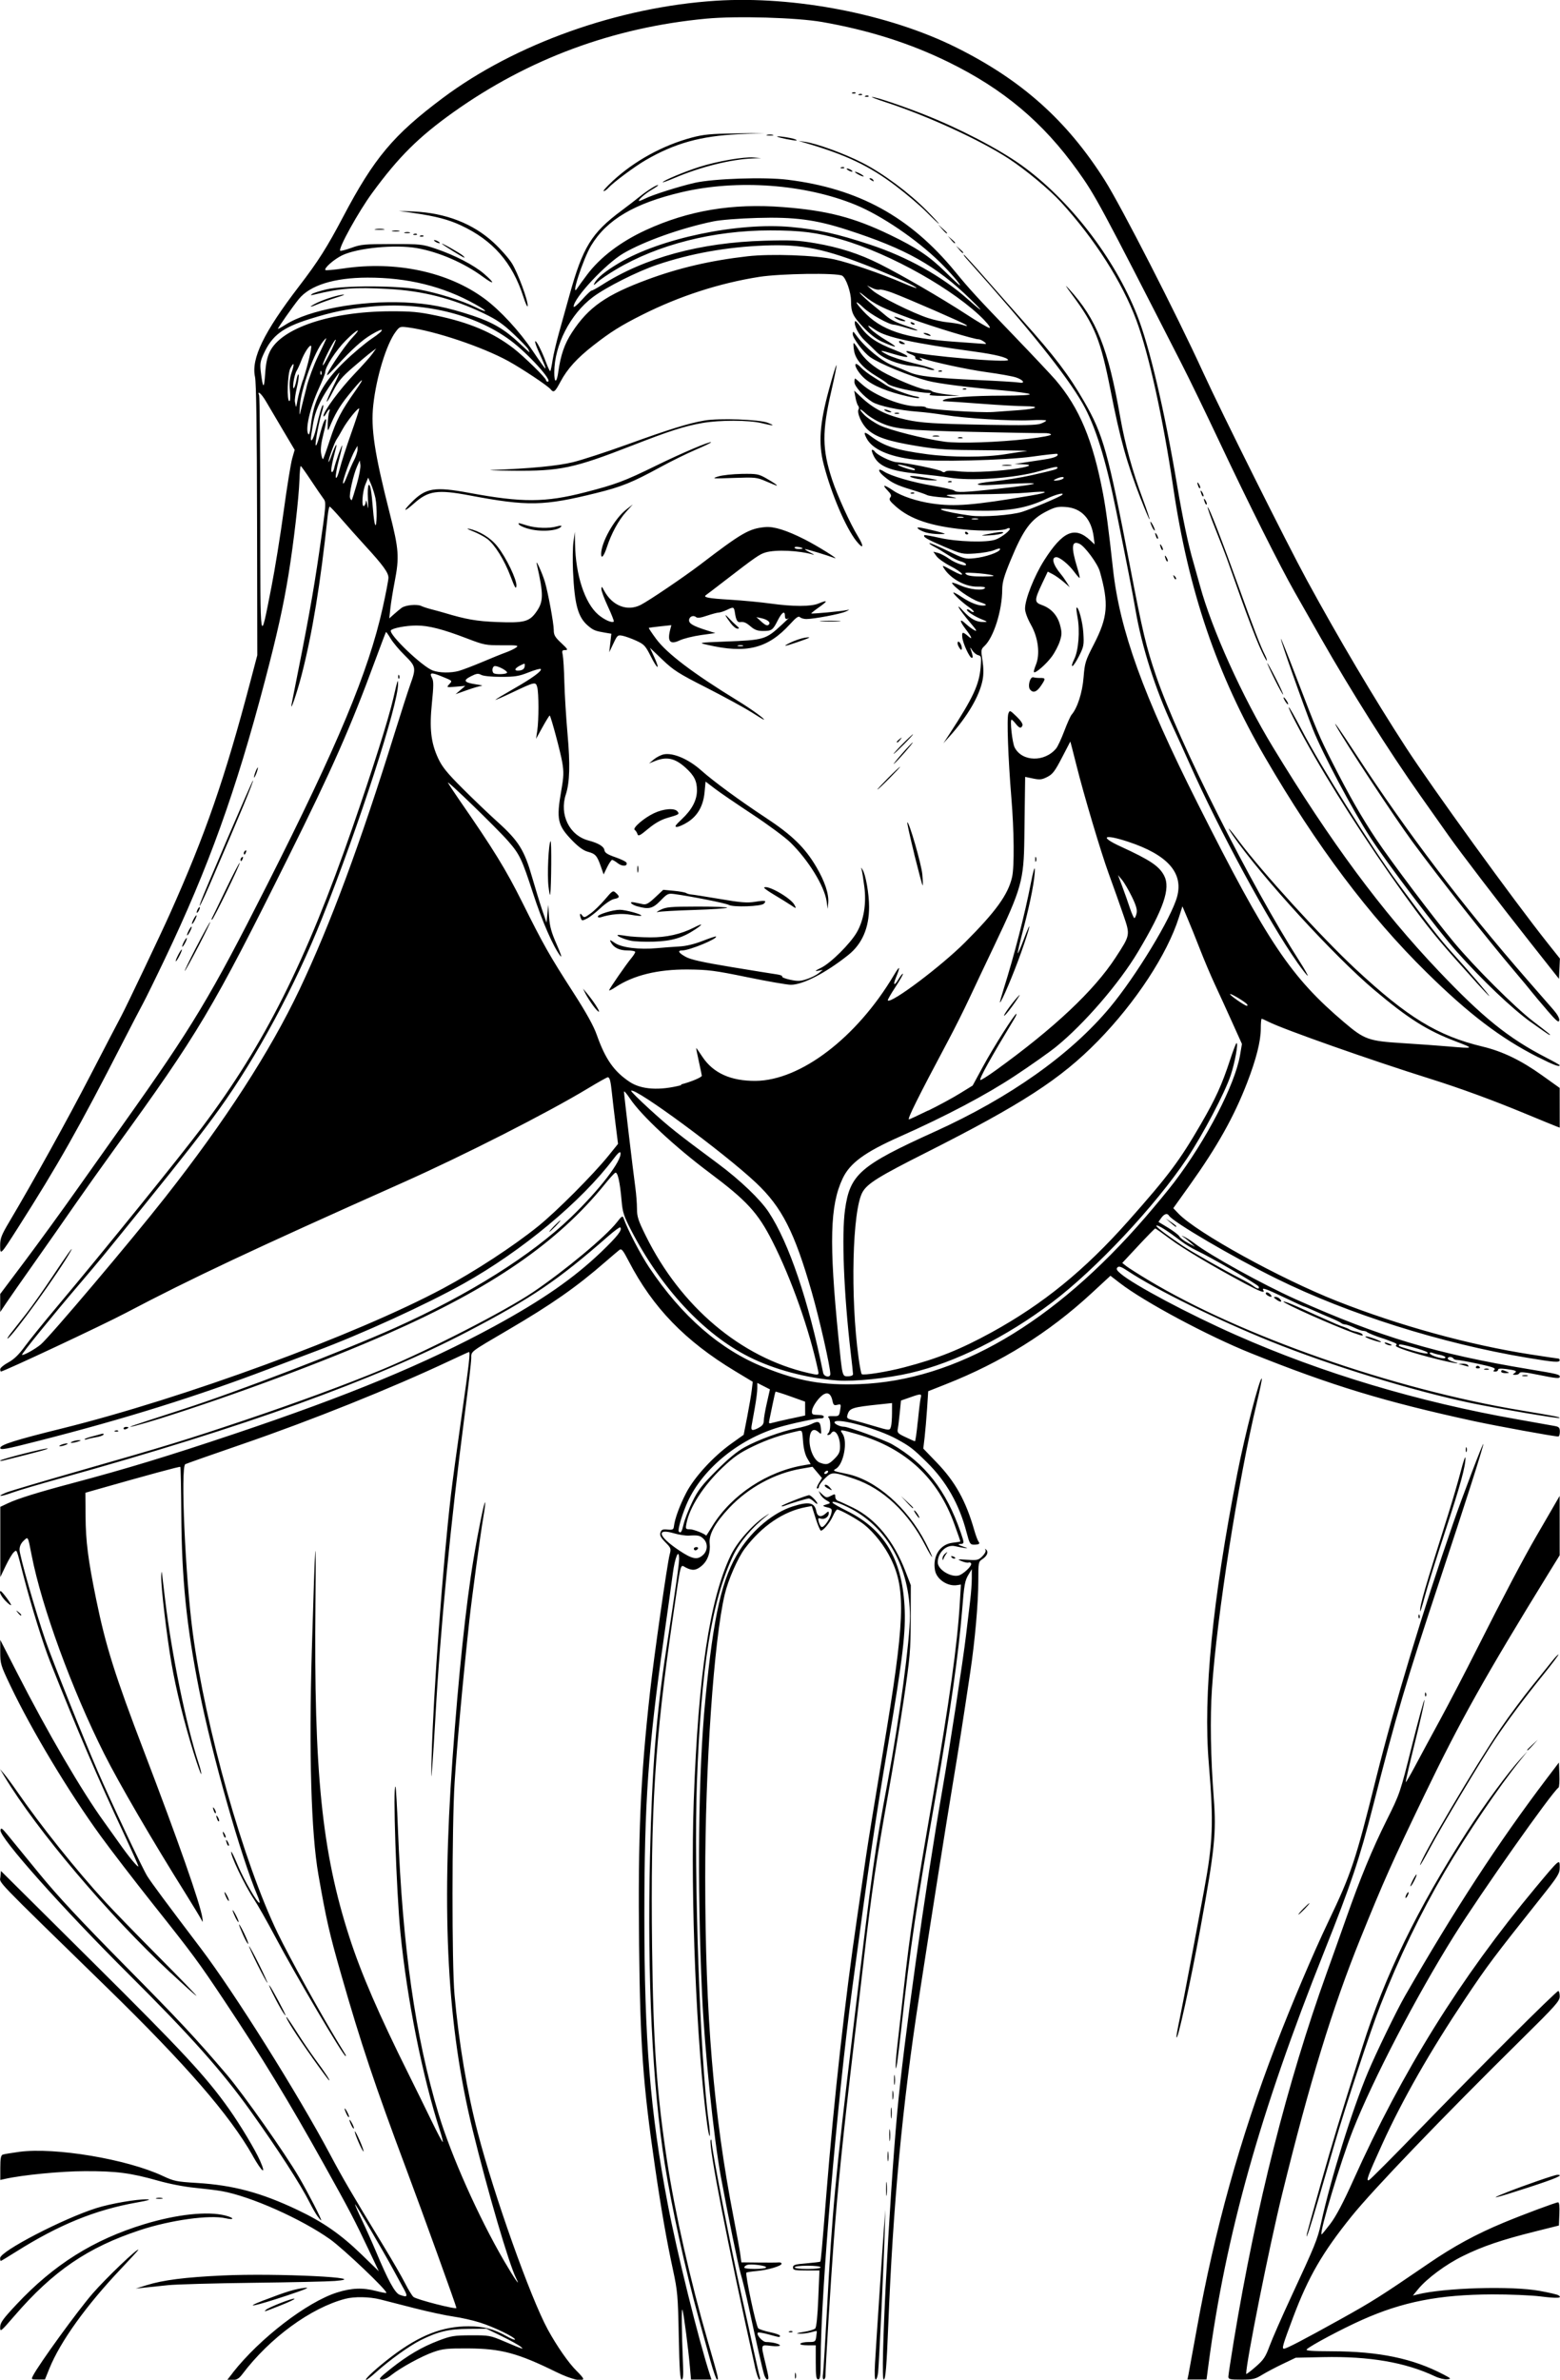 <?xml version="1.0" encoding="UTF-8" standalone="no"?>
<!-- Created with Inkscape (http://www.inkscape.org/) -->

<svg
   width="26.656mm"
   height="40.63mm"
   viewBox="0 0 26.656 40.63"
   version="1.1"
   id="svg5"
   xml:space="preserve"
   inkscape:version="1.2 (dc2aedaf03, 2022-05-15)"
   sodipodi:docname="Priest.svg"
   xmlns:inkscape="http://www.inkscape.org/namespaces/inkscape"
   xmlns:sodipodi="http://sodipodi.sourceforge.net/DTD/sodipodi-0.dtd"
   xmlns="http://www.w3.org/2000/svg"
   xmlns:svg="http://www.w3.org/2000/svg"
   xmlns:rdf="http://www.w3.org/1999/02/22-rdf-syntax-ns#"
   xmlns:cc="http://creativecommons.org/ns#"
   xmlns:dc="http://purl.org/dc/elements/1.1/"><title
     id="title462">Priest</title><sodipodi:namedview
     id="namedview7"
     pagecolor="#ffffff"
     bordercolor="#000000"
     borderopacity="0.25"
     inkscape:showpageshadow="2"
     inkscape:pageopacity="0.0"
     inkscape:pagecheckerboard="0"
     inkscape:deskcolor="#d1d1d1"
     inkscape:document-units="mm"
     showgrid="false"
     inkscape:zoom="0.33203182"
     inkscape:cx="1356.7977"
     inkscape:cy="451.76393"
     inkscape:window-width="1920"
     inkscape:window-height="1017"
     inkscape:window-x="1912"
     inkscape:window-y="-8"
     inkscape:window-maximized="1"
     inkscape:current-layer="layer1" /><defs
     id="defs2" /><g
     inkscape:label="Lager 1"
     inkscape:groupmode="layer"
     id="layer1"
     transform="translate(97.939,-93.075)"><path
       style="fill:#000000;stroke-width:0.028"
       d="m -97.377,133.639 c 0.108,-0.207 0.758,-1.102 1.018,-1.403 0.229,-0.264 0.784,-0.794 0.784,-0.749 0,0.006 -0.134,0.152 -0.298,0.325 -0.592,0.624 -1.035,1.24 -1.222,1.701 l -0.076,0.188 -0.119,3.2e-4 c -0.115,3.1e-4 -0.118,-0.002 -0.086,-0.062 z m 3.416,-0.055 c 0.459,-0.584 1.269,-1.207 1.78,-1.368 0.25,-0.079 0.44,-0.086 0.67,-0.026 0.089,0.023 0.167,0.038 0.173,0.032 0.029,-0.029 -0.73,-0.751 -0.962,-0.916 -0.493,-0.349 -1.359,-0.734 -1.849,-0.821 -0.09,-0.016 -0.297,-0.041 -0.46,-0.057 -0.178,-0.017 -0.434,-0.066 -0.638,-0.124 -0.462,-0.13 -0.704,-0.162 -1.244,-0.16 -0.407,9.4e-4 -1.067,0.065 -1.367,0.133 l -0.076,0.017 v -0.208 c 0,-0.158 0.01,-0.212 0.041,-0.224 0.023,-0.009 0.151,-0.03 0.284,-0.048 0.611,-0.081 1.837,0.124 2.45,0.411 0.192,0.09 0.237,0.099 0.583,0.12 0.622,0.038 1.097,0.165 1.717,0.459 0.438,0.207 0.744,0.42 1.094,0.759 l 0.299,0.29 -0.163,-0.345 c -0.253,-0.534 -0.335,-0.692 -0.772,-1.475 -0.609,-1.092 -1.058,-1.829 -1.704,-2.798 -0.444,-0.666 -0.536,-0.791 -1.221,-1.652 -0.315,-0.397 -0.717,-0.919 -0.892,-1.16 -0.544,-0.748 -1.176,-1.799 -1.542,-2.565 -0.167,-0.35 -0.175,-0.377 -0.175,-0.576 v -0.209 l 0.288,0.562 c 0.525,1.027 1.109,2.026 1.487,2.547 0.072,0.099 0.188,0.262 0.258,0.361 0.157,0.225 0.327,0.43 0.327,0.395 0,-0.014 -0.114,-0.269 -0.252,-0.565 -0.44,-0.938 -0.796,-1.769 -1.255,-2.926 -0.122,-0.308 -0.323,-0.955 -0.453,-1.456 -0.128,-0.497 -0.113,-0.46 -0.168,-0.414 -0.025,0.021 -0.087,0.125 -0.138,0.231 l -0.093,0.194 v -0.6 -0.6 l 0.132,-0.062 c 0.168,-0.079 0.508,-0.185 1.103,-0.343 0.925,-0.246 1.626,-0.459 2.762,-0.84 1.958,-0.657 3.263,-1.197 4.441,-1.837 0.82,-0.446 1.362,-0.822 1.83,-1.27 0.28,-0.269 0.366,-0.379 0.325,-0.419 -0.009,-0.009 -0.1,0.059 -0.204,0.149 -0.859,0.753 -1.311,1.059 -2.395,1.625 -1.598,0.834 -3.815,1.633 -6.951,2.506 -0.365,0.102 -0.746,0.214 -0.846,0.251 -0.198,0.072 -0.273,0.069 -0.099,-0.003 0.059,-0.025 0.651,-0.2 1.316,-0.39 1.418,-0.405 1.759,-0.51 2.763,-0.847 0.886,-0.298 1.745,-0.614 2.36,-0.87 0.805,-0.335 2.091,-0.995 2.568,-1.317 0.544,-0.368 1.241,-0.948 1.431,-1.192 0.082,-0.106 0.097,-0.115 0.114,-0.069 0.073,0.204 0.289,0.618 0.438,0.841 0.556,0.833 1.213,1.404 1.961,1.704 0.594,0.239 1.007,0.311 1.633,0.288 1.644,-0.061 3.321,-1.04 4.885,-2.851 0.178,-0.206 0.4,-0.475 0.493,-0.598 0.549,-0.721 1.038,-1.665 1.124,-2.17 l 0.032,-0.189 -0.169,-0.375 c -0.093,-0.206 -0.225,-0.496 -0.295,-0.645 -0.069,-0.148 -0.183,-0.417 -0.253,-0.597 -0.07,-0.18 -0.166,-0.418 -0.214,-0.53 l -0.086,-0.203 -0.06,0.189 c -0.2,0.631 -0.739,1.452 -1.386,2.113 -0.634,0.647 -1.296,1.076 -2.942,1.907 -0.796,0.401 -0.993,0.523 -1.076,0.667 -0.177,0.302 -0.213,1.793 -0.069,2.837 0.019,0.141 0.043,0.264 0.053,0.274 0.026,0.026 0.426,-0.037 0.727,-0.116 0.565,-0.147 0.959,-0.305 1.492,-0.597 0.88,-0.483 1.59,-1.061 2.334,-1.899 0.687,-0.774 0.878,-1.029 1.243,-1.658 0.252,-0.435 0.358,-0.667 0.499,-1.097 0.051,-0.156 0.101,-0.285 0.11,-0.285 0.033,0 -0.029,0.336 -0.1,0.55 -0.101,0.302 -0.473,1.009 -0.747,1.42 -0.539,0.807 -1.56,1.896 -2.31,2.461 -0.784,0.591 -1.65,1.023 -2.413,1.201 -0.391,0.091 -0.958,0.15 -1.247,0.129 -0.524,-0.038 -1.079,-0.185 -1.513,-0.403 -0.774,-0.388 -1.507,-1.177 -2.021,-2.174 -0.117,-0.228 -0.14,-0.297 -0.156,-0.482 -0.029,-0.336 -0.069,-0.512 -0.111,-0.487 -0.02,0.012 -0.102,0.102 -0.182,0.202 -0.804,0.99 -1.926,1.762 -3.695,2.541 -1.082,0.477 -2.645,1.059 -3.897,1.452 -0.338,0.106 -0.635,0.183 -0.458,0.118 0.038,-0.014 0.425,-0.14 0.861,-0.281 0.92,-0.297 2.747,-0.998 3.613,-1.387 1.261,-0.566 2.329,-1.237 3.004,-1.887 0.488,-0.47 0.872,-0.969 0.845,-1.099 -0.006,-0.029 -0.047,0.007 -0.12,0.104 -0.55,0.729 -1.565,1.572 -2.563,2.13 -0.641,0.358 -1.732,0.857 -2.53,1.155 -0.176,0.066 -0.532,0.2 -0.791,0.299 -1.237,0.47 -2.451,0.85 -3.921,1.225 -0.583,0.149 -0.673,0.166 -0.673,0.125 0,-0.053 0.268,-0.138 1.055,-0.332 2.083,-0.516 5.016,-1.593 6.509,-2.39 0.542,-0.289 1.202,-0.72 1.624,-1.06 0.317,-0.255 0.944,-0.884 1.205,-1.207 l 0.163,-0.202 -0.044,-0.353 c -0.024,-0.194 -0.052,-0.428 -0.061,-0.52 -0.021,-0.201 -0.037,-0.264 -0.07,-0.264 -0.014,0 -0.167,0.086 -0.341,0.191 -0.687,0.415 -2.123,1.145 -3.17,1.611 -2.574,1.147 -3.601,1.63 -4.73,2.224 -0.387,0.204 -2.081,0.998 -2.129,0.998 -0.006,0 -0.012,-0.018 -0.012,-0.04 0,-0.022 0.062,-0.074 0.138,-0.115 0.098,-0.053 0.18,-0.133 0.281,-0.271 0.078,-0.107 0.331,-0.42 0.562,-0.694 0.78,-0.928 2.076,-2.529 2.474,-3.058 1.063,-1.412 1.769,-2.818 2.564,-5.108 0.337,-0.97 0.615,-1.849 0.698,-2.207 0.075,-0.325 0.079,-0.336 0.081,-0.25 0.009,0.335 -0.672,2.436 -1.301,4.011 -0.457,1.145 -1.11,2.356 -1.751,3.248 -0.267,0.371 -0.627,0.833 -1.293,1.655 -0.732,0.905 -0.745,0.92 -1.093,1.329 -0.479,0.561 -1,1.202 -0.988,1.215 0.018,0.018 0.224,-0.096 0.321,-0.177 0.153,-0.129 1.541,-1.768 2.124,-2.51 1.027,-1.305 1.796,-2.494 2.298,-3.552 0.53,-1.118 1.035,-2.48 1.628,-4.386 0.107,-0.344 0.226,-0.712 0.264,-0.819 0.103,-0.284 0.098,-0.309 -0.097,-0.501 -0.093,-0.091 -0.2,-0.219 -0.239,-0.285 -0.039,-0.066 -0.075,-0.115 -0.079,-0.111 -0.005,0.005 -0.089,0.227 -0.188,0.494 -0.419,1.137 -0.731,1.844 -1.478,3.344 -1.295,2.602 -1.539,3.013 -2.969,4.983 -0.216,0.298 -0.522,0.729 -0.681,0.958 -0.158,0.229 -0.464,0.666 -0.68,0.972 -0.216,0.305 -0.438,0.624 -0.494,0.707 l -0.102,0.152 v -0.154 -0.154 l 0.426,-0.567 c 0.234,-0.312 0.638,-0.867 0.897,-1.234 0.259,-0.366 0.613,-0.866 0.787,-1.11 1.178,-1.656 1.484,-2.164 2.447,-4.067 1.212,-2.394 1.736,-3.648 1.978,-4.735 0.055,-0.246 0.099,-0.478 0.099,-0.516 0,-0.086 -0.091,-0.212 -0.392,-0.54 -0.128,-0.14 -0.314,-0.348 -0.413,-0.463 -0.099,-0.115 -0.189,-0.21 -0.199,-0.211 -0.01,-9.5e-4 -0.026,0.076 -0.036,0.172 -0.121,1.14 -0.261,1.994 -0.443,2.7 -0.083,0.32 -0.208,0.681 -0.169,0.486 0.275,-1.37 0.367,-1.88 0.469,-2.582 0.121,-0.835 0.122,-0.848 0.07,-0.916 -0.029,-0.038 -0.124,-0.178 -0.212,-0.31 -0.088,-0.133 -0.166,-0.242 -0.174,-0.243 -0.008,-0.001 -0.018,0.107 -0.022,0.241 -0.011,0.31 -0.098,1.067 -0.186,1.608 -0.088,0.541 -0.197,1.032 -0.405,1.822 -0.496,1.886 -0.964,3.184 -1.708,4.743 -0.162,0.34 -0.33,0.681 -0.372,0.758 -0.042,0.076 -0.201,0.383 -0.354,0.68 -0.747,1.456 -1.097,2.075 -1.785,3.154 -0.301,0.472 -0.304,0.475 -0.304,0.3 0,-0.119 0.022,-0.176 0.156,-0.402 0.408,-0.686 0.986,-1.729 1.384,-2.497 0.241,-0.466 0.48,-0.924 0.531,-1.019 0.088,-0.165 0.675,-1.397 0.83,-1.744 0.61,-1.362 0.937,-2.305 1.376,-3.97 l 0.117,-0.444 -0.004,-2.304 c -0.003,-1.564 -0.014,-2.35 -0.035,-2.447 -0.068,-0.315 0.15,-0.762 0.754,-1.55 0.327,-0.426 0.476,-0.662 0.752,-1.185 0.529,-1.003 0.858,-1.396 1.699,-2.025 1.236,-0.926 3.005,-1.556 4.669,-1.663 1.345,-0.086 2.961,0.227 4.108,0.798 1.118,0.556 1.891,1.246 2.538,2.267 0.28,0.442 1.222,2.279 1.68,3.279 0.316,0.689 1.429,2.916 1.776,3.553 0.543,0.996 1.148,2.018 1.695,2.859 0.445,0.684 1.828,2.593 2.421,3.339 l 0.205,0.258 -0.008,0.173 -0.008,0.173 -0.5,-0.633 c -0.534,-0.676 -1.192,-1.536 -1.385,-1.81 -0.065,-0.092 -0.284,-0.402 -0.487,-0.689 -0.533,-0.754 -1.186,-1.789 -1.695,-2.683 -0.143,-0.252 -0.344,-0.605 -0.447,-0.785 -0.254,-0.446 -0.793,-1.521 -1.29,-2.574 -0.227,-0.481 -0.518,-1.081 -0.647,-1.332 -1.39,-2.718 -1.47,-2.867 -1.772,-3.289 -0.593,-0.829 -1.271,-1.398 -2.216,-1.86 -0.655,-0.32 -1.357,-0.542 -2.151,-0.681 -0.436,-0.076 -1.463,-0.106 -1.982,-0.057 -1.587,0.149 -3.034,0.684 -4.316,1.595 -0.596,0.424 -0.939,0.764 -1.39,1.38 -0.233,0.317 -0.584,0.95 -0.547,0.987 0.008,0.008 0.094,-0.014 0.191,-0.049 0.16,-0.059 0.221,-0.064 0.689,-0.065 0.492,-4.2e-4 0.524,0.003 0.749,0.079 0.324,0.109 0.652,0.278 0.826,0.427 0.196,0.168 0.185,0.202 -0.017,0.053 -0.32,-0.236 -0.751,-0.423 -1.126,-0.489 -0.374,-0.066 -1.016,-0.004 -1.28,0.123 -0.14,0.068 -0.314,0.222 -0.285,0.251 0.009,0.009 0.147,-0.004 0.307,-0.027 0.896,-0.133 1.791,0.058 2.41,0.515 0.268,0.197 0.601,0.558 0.827,0.895 0.109,0.163 0.205,0.296 0.212,0.296 0.014,0 -0.012,-0.064 -0.125,-0.315 -0.033,-0.074 -0.054,-0.141 -0.046,-0.148 0.018,-0.018 0.112,0.165 0.187,0.366 0.032,0.086 0.064,0.15 0.07,0.144 0.007,-0.007 0.025,-0.092 0.04,-0.189 0.015,-0.097 0.065,-0.308 0.11,-0.469 0.045,-0.16 0.126,-0.448 0.178,-0.638 0.228,-0.822 0.376,-1.063 0.89,-1.445 0.092,-0.068 0.232,-0.176 0.313,-0.241 0.138,-0.111 0.312,-0.217 0.312,-0.191 0,0.007 -0.053,0.043 -0.118,0.081 -0.113,0.067 -0.245,0.186 -0.204,0.186 0.011,0 0.053,-0.017 0.095,-0.038 0.126,-0.065 0.589,-0.211 0.852,-0.271 0.324,-0.073 1.193,-0.102 1.588,-0.053 1.211,0.15 2.092,0.633 2.861,1.568 0.257,0.312 0.356,0.421 1.009,1.099 0.316,0.328 0.634,0.666 0.706,0.749 0.409,0.478 0.64,1.03 0.813,1.943 0.051,0.271 0.095,0.598 0.171,1.291 0.115,1.043 0.515,2.149 1.446,3.999 1.198,2.379 1.589,2.962 2.507,3.74 0.343,0.291 0.414,0.316 0.988,0.352 0.267,0.017 0.624,0.042 0.793,0.057 0.441,0.038 0.444,0.036 0.126,-0.085 -0.497,-0.189 -0.812,-0.388 -1.4,-0.883 -0.683,-0.576 -1.928,-1.936 -2.411,-2.634 -0.134,-0.195 -0.069,-0.133 0.103,0.097 0.398,0.531 1.411,1.641 1.985,2.176 0.896,0.834 1.409,1.147 2.177,1.331 0.34,0.081 0.659,0.235 1.017,0.491 l 0.301,0.215 3.15e-4,0.339 3.15e-4,0.339 -0.066,-0.025 c -0.036,-0.014 -0.277,-0.112 -0.534,-0.219 -0.548,-0.227 -1.101,-0.429 -1.607,-0.588 -1.018,-0.319 -2.514,-0.846 -2.768,-0.975 -0.057,-0.029 -0.11,-0.052 -0.118,-0.052 -0.008,0 -0.015,0.076 -0.015,0.169 0,0.212 -0.078,0.521 -0.233,0.922 -0.225,0.583 -0.512,1.093 -0.984,1.754 l -0.278,0.389 0.088,0.092 c 0.312,0.325 1.734,1.109 2.711,1.495 1.059,0.417 2.251,0.746 3.305,0.91 0.253,0.039 0.468,0.071 0.479,0.071 0.01,0 0.019,0.013 0.019,0.028 0,0.042 -0.093,0.035 -0.559,-0.043 -1.46,-0.244 -3.051,-0.745 -4.275,-1.348 -0.75,-0.369 -1.774,-0.969 -1.842,-1.078 -0.029,-0.047 -0.081,-0.031 -0.132,0.04 l -0.048,0.067 0.167,0.101 c 0.092,0.056 0.178,0.122 0.192,0.148 0.014,0.026 0.079,0.076 0.146,0.111 l 0.12,0.064 -0.072,-0.065 c -0.04,-0.036 -0.096,-0.081 -0.125,-0.1 -0.044,-0.03 -0.042,-0.03 0.017,-0.003 0.038,0.018 0.113,0.066 0.167,0.107 0.271,0.209 1.169,0.705 1.733,0.958 1.432,0.641 2.409,0.933 3.986,1.194 0.484,0.08 0.527,0.09 0.527,0.127 0,0.037 -0.052,0.033 -0.382,-0.034 -0.212,-0.043 -0.299,-0.051 -0.306,-0.028 -0.006,0.018 -0.038,0.032 -0.071,0.031 -0.048,-3.1e-4 -0.052,-0.006 -0.019,-0.026 0.058,-0.037 0.033,-0.05 -0.132,-0.072 -0.101,-0.013 -0.145,-0.01 -0.145,0.012 0,0.017 -0.021,0.031 -0.047,0.031 -0.037,0 -0.04,-0.007 -0.014,-0.033 0.026,-0.026 -0.035,-0.048 -0.279,-0.1 -0.172,-0.037 -0.334,-0.066 -0.36,-0.066 -0.026,6.3e-4 -0.055,-0.011 -0.064,-0.025 -0.021,-0.034 -0.096,-0.034 -0.096,9.4e-4 0,0.015 0.041,0.039 0.09,0.053 0.192,0.055 0.009,0.028 -0.263,-0.04 -0.443,-0.11 -0.751,-0.213 -0.712,-0.237 0.024,-0.015 0.014,-0.03 -0.033,-0.049 -0.08,-0.032 -0.168,-0.065 -0.207,-0.076 -0.09,-0.027 -0.238,-0.087 -0.254,-0.103 -0.01,-0.011 -0.039,-0.019 -0.063,-0.02 -0.024,-5.2e-4 -0.094,-0.025 -0.155,-0.055 -0.061,-0.029 -0.13,-0.054 -0.154,-0.055 -0.024,-5.3e-4 -0.055,-0.011 -0.069,-0.024 -0.015,-0.013 -0.095,-0.052 -0.179,-0.087 -0.084,-0.035 -0.217,-0.093 -0.297,-0.129 -0.079,-0.036 -0.151,-0.066 -0.159,-0.066 -0.008,0 -0.159,-0.069 -0.334,-0.153 -0.316,-0.151 -0.395,-0.179 -0.362,-0.125 0.035,0.057 -0.054,0.024 -0.315,-0.115 -0.549,-0.293 -1.052,-0.592 -1.281,-0.763 -0.13,-0.097 -0.242,-0.176 -0.25,-0.177 -0.008,-3.2e-4 -0.138,0.132 -0.289,0.294 l -0.275,0.295 0.067,0.053 c 0.037,0.029 0.205,0.136 0.373,0.237 1.585,0.954 4.188,1.864 6.371,2.227 0.6,0.1 0.674,0.115 0.659,0.13 -0.015,0.015 -1.071,-0.164 -1.506,-0.254 -0.993,-0.207 -2.401,-0.639 -3.428,-1.053 -0.915,-0.369 -1.958,-0.883 -2.438,-1.2 -0.115,-0.077 -0.155,-0.09 -0.18,-0.064 -0.026,0.026 -0.013,0.051 0.058,0.11 0.228,0.192 1.16,0.688 1.964,1.043 1.473,0.652 3.109,1.142 4.816,1.442 0.313,0.055 0.603,0.107 0.645,0.115 0.062,0.013 0.076,0.03 0.076,0.096 0,0.045 -0.012,0.081 -0.027,0.081 -0.076,0 -1.044,-0.177 -1.444,-0.263 -1.524,-0.331 -2.427,-0.605 -3.803,-1.157 -0.739,-0.296 -1.823,-0.876 -2.243,-1.199 l -0.162,-0.125 -0.328,0.303 c -0.729,0.672 -1.536,1.175 -2.49,1.551 l -0.296,0.117 -0.019,0.296 c -0.011,0.163 -0.03,0.383 -0.042,0.49 l -0.023,0.193 0.229,0.238 c 0.317,0.328 0.498,0.654 0.641,1.152 0.026,0.092 0.06,0.181 0.074,0.199 0.031,0.038 0.007,0.052 -0.084,0.052 -0.058,-5.2e-4 -0.072,-0.024 -0.12,-0.208 -0.125,-0.481 -0.347,-0.873 -0.68,-1.2 -0.235,-0.231 -0.284,-0.269 -0.512,-0.394 -0.319,-0.175 -0.994,-0.363 -1.061,-0.296 -0.027,0.027 0.083,0.085 0.161,0.085 0.072,0 0.694,0.227 0.819,0.299 0.564,0.324 0.925,0.788 1.171,1.501 0.066,0.191 0.065,0.198 -0.01,0.202 -0.045,0.002 -0.032,0.014 0.049,0.042 0.088,0.031 0.094,0.036 0.028,0.026 -0.046,-0.007 -0.119,-0.021 -0.162,-0.031 -0.145,-0.035 -0.296,0.106 -0.296,0.276 0,0.135 0.262,0.28 0.386,0.213 0.097,-0.052 0.203,-0.164 0.184,-0.195 -0.01,-0.016 -0.029,-0.023 -0.043,-0.015 -0.013,0.008 -0.065,-0.002 -0.115,-0.022 -0.087,-0.035 -0.082,-0.036 0.094,-0.025 0.17,0.011 0.19,0.006 0.257,-0.061 0.042,-0.042 0.065,-0.087 0.053,-0.107 -0.014,-0.025 -0.011,-0.026 0.013,-0.004 0.043,0.04 0.014,0.109 -0.069,0.163 -0.065,0.042 -0.067,0.056 -0.067,0.372 0,0.375 -0.057,1.019 -0.138,1.561 -0.128,0.856 -0.197,1.296 -0.302,1.927 -0.111,0.667 -0.338,2.099 -0.571,3.609 -0.288,1.861 -0.445,3.541 -0.528,5.621 -0.028,0.696 -0.046,0.916 -0.077,0.916 -0.064,0 0.088,-2.982 0.231,-4.566 0.106,-1.166 0.479,-3.828 0.774,-5.524 0.124,-0.71 0.352,-2.199 0.402,-2.623 0.024,-0.206 0.056,-0.474 0.071,-0.594 0.015,-0.121 0.027,-0.289 0.027,-0.375 l -1.05e-4,-0.155 -0.052,0.086 c -0.067,0.11 -0.078,0.171 -0.114,0.622 -0.057,0.715 -0.207,1.774 -0.444,3.123 -0.342,1.948 -0.44,2.606 -0.598,4.039 -0.024,0.221 -0.055,0.471 -0.067,0.555 -0.033,0.225 -0.034,0.031 -0.002,-0.248 0.015,-0.131 0.066,-0.581 0.113,-1.001 0.109,-0.978 0.186,-1.489 0.499,-3.289 0.283,-1.629 0.418,-2.604 0.46,-3.303 l 0.019,-0.321 -0.067,0.01 c -0.161,0.025 -0.346,-0.099 -0.375,-0.25 -0.046,-0.245 0.085,-0.449 0.302,-0.474 0.072,-0.008 0.131,-0.018 0.131,-0.023 0,-0.005 -0.045,-0.135 -0.101,-0.289 -0.284,-0.792 -0.833,-1.301 -1.661,-1.541 -0.296,-0.086 -0.307,-0.086 -0.252,-0.009 0.093,0.132 0.018,0.526 -0.114,0.6 -0.06,0.034 -0.052,0.037 0.186,0.086 0.495,0.101 1.037,0.573 1.347,1.175 0.069,0.134 0.119,0.243 0.111,0.243 -0.008,0 -0.058,-0.084 -0.111,-0.187 -0.293,-0.573 -0.728,-0.981 -1.22,-1.147 -0.361,-0.121 -0.381,-0.122 -0.498,-0.008 -0.056,0.054 -0.102,0.116 -0.102,0.137 0,0.021 -0.014,0.038 -0.03,0.038 -0.017,0 -0.005,-0.041 0.025,-0.09 l 0.055,-0.09 -0.081,-0.096 -0.081,-0.096 -0.196,0.034 c -0.449,0.077 -0.902,0.323 -1.226,0.667 -0.243,0.258 -0.351,0.454 -0.335,0.607 0.017,0.155 -0.034,0.297 -0.136,0.383 -0.096,0.081 -0.16,0.087 -0.273,0.029 -0.097,-0.05 -0.075,-0.135 -0.221,0.86 -0.307,2.1 -0.382,3.292 -0.354,5.621 0.02,1.644 0.08,2.499 0.258,3.664 0.134,0.875 0.397,2.035 0.691,3.054 0.189,0.655 0.192,0.666 0.161,0.666 -0.014,0 -0.065,-0.147 -0.115,-0.326 -0.049,-0.179 -0.14,-0.507 -0.201,-0.729 -0.218,-0.788 -0.465,-1.914 -0.579,-2.637 -0.21,-1.339 -0.298,-3.168 -0.251,-5.233 0.034,-1.494 0.107,-2.426 0.28,-3.553 0.175,-1.14 0.218,-1.45 0.218,-1.539 -0.002,-0.187 -0.072,-0.02 -0.108,0.255 -0.018,0.141 -0.089,0.645 -0.156,1.12 -0.265,1.868 -0.329,2.781 -0.33,4.702 -5.24e-4,2.134 0.098,3.358 0.399,4.941 0.155,0.816 0.525,2.312 0.723,2.922 l 0.025,0.076 h -0.175 -0.175 l -0.019,-0.215 c -0.027,-0.311 -0.101,-0.882 -0.126,-0.971 -0.02,-0.07 -0.016,0.345 0.009,0.944 0.007,0.18 0.001,0.243 -0.024,0.243 -0.026,0 -0.038,-0.18 -0.049,-0.743 -0.014,-0.692 -0.021,-0.769 -0.099,-1.131 -0.108,-0.498 -0.204,-1.048 -0.308,-1.763 -0.206,-1.416 -0.252,-2.07 -0.271,-3.789 -0.02,-1.85 0.022,-2.832 0.187,-4.317 0.066,-0.592 0.293,-2.183 0.335,-2.342 0.027,-0.103 0.024,-0.113 -0.074,-0.212 -0.079,-0.081 -0.098,-0.118 -0.083,-0.165 0.016,-0.05 0.037,-0.059 0.121,-0.051 0.09,0.008 0.103,0.001 0.11,-0.06 0.016,-0.13 0.096,-0.347 0.208,-0.565 0.136,-0.265 0.461,-0.62 0.77,-0.841 l 0.213,-0.152 0.061,-0.311 c 0.033,-0.171 0.068,-0.374 0.077,-0.452 l 0.017,-0.142 -0.302,-0.182 c -0.853,-0.514 -1.405,-1.084 -1.815,-1.873 -0.103,-0.198 -0.125,-0.224 -0.163,-0.195 -0.024,0.019 -0.132,0.11 -0.239,0.203 -0.491,0.428 -0.919,0.727 -1.666,1.164 -0.655,0.384 -0.625,0.36 -0.625,0.48 0,0.057 -0.05,0.491 -0.112,0.964 -0.242,1.865 -0.418,3.674 -0.5,5.163 -0.017,0.305 -0.041,0.686 -0.054,0.847 -0.02,0.251 -0.021,0.227 -0.011,-0.167 0.03,-1.102 0.192,-3.292 0.331,-4.483 0.023,-0.198 0.104,-0.795 0.18,-1.326 0.13,-0.909 0.152,-1.103 0.127,-1.103 -0.006,0 -0.159,0.07 -0.34,0.155 -0.984,0.463 -2.35,1.011 -3.531,1.417 -0.513,0.176 -0.952,0.331 -0.976,0.343 -0.083,0.044 3.14e-4,1.924 0.127,2.874 0.217,1.625 0.865,3.919 1.453,5.135 0.194,0.401 0.724,1.36 1.028,1.86 0.065,0.107 0.124,0.204 0.131,0.215 0.007,0.011 0.007,0.021 -2.1e-4,0.021 -0.039,0 -0.852,-1.377 -1.204,-2.04 -0.138,-0.26 -0.301,-0.547 -0.362,-0.638 -0.161,-0.241 -0.417,-0.779 -0.386,-0.81 0.005,-0.005 0.058,0.104 0.116,0.244 0.102,0.244 0.34,0.652 0.365,0.626 0.007,-0.007 -0.008,-0.06 -0.034,-0.119 -0.281,-0.659 -0.779,-2.41 -0.996,-3.508 -0.218,-1.101 -0.299,-1.901 -0.306,-3.004 -0.003,-0.439 -0.01,-0.803 -0.017,-0.81 -0.01,-0.01 -0.548,0.136 -1.511,0.41 l -0.111,0.032 0.003,0.403 c 0.003,0.425 0.043,0.741 0.181,1.416 0.164,0.8 0.322,1.301 0.817,2.595 0.581,1.519 0.962,2.602 0.997,2.839 0.011,0.075 0.009,0.088 -0.01,0.047 -0.014,-0.031 -0.135,-0.231 -0.268,-0.444 -0.569,-0.907 -1.146,-1.896 -1.399,-2.4 -0.553,-1.101 -1.066,-2.503 -1.239,-3.387 -0.066,-0.337 -0.059,-0.324 -0.138,-0.249 -0.045,0.042 -0.069,0.095 -0.069,0.153 0,0.101 0.275,1.062 0.443,1.548 0.121,0.35 0.652,1.677 0.89,2.227 0.228,0.526 0.767,1.666 0.849,1.797 0.07,0.112 0.334,0.468 0.914,1.232 0.571,0.752 1.663,2.491 2.212,3.523 0.216,0.406 0.354,0.642 0.909,1.555 0.149,0.244 0.316,0.533 0.371,0.642 0.055,0.109 0.12,0.214 0.143,0.233 0.056,0.046 0.734,0.219 0.734,0.188 0,-0.027 -0.589,-1.657 -0.861,-2.382 -0.525,-1.4 -0.774,-2.142 -1.106,-3.303 -0.204,-0.71 -0.258,-0.948 -0.392,-1.716 -0.123,-0.703 -0.163,-2.068 -0.112,-3.822 0.058,-1.975 0.075,-2.208 0.062,-0.819 -0.029,2.899 0.11,4.259 0.581,5.714 0.199,0.616 0.503,1.318 1.018,2.351 0.106,0.213 0.277,0.56 0.379,0.771 0.102,0.211 0.191,0.379 0.197,0.373 0.006,-0.006 -0.013,-0.085 -0.042,-0.176 -0.305,-0.942 -0.568,-2.258 -0.681,-3.398 -0.07,-0.713 -0.132,-2.541 -0.084,-2.493 0.008,0.008 0.027,0.338 0.042,0.733 0.078,2.006 0.296,3.534 0.694,4.855 0.213,0.707 0.683,1.761 1.121,2.512 0.178,0.305 0.291,0.467 0.203,0.291 -0.122,-0.243 -0.485,-1.481 -0.741,-2.526 -0.433,-1.764 -0.537,-3.665 -0.346,-6.329 0.104,-1.443 0.23,-2.647 0.361,-3.428 0.08,-0.481 0.182,-0.978 0.197,-0.962 0.006,0.006 -0.007,0.116 -0.029,0.244 -0.049,0.282 -0.197,1.376 -0.239,1.76 -0.116,1.071 -0.213,2.141 -0.253,2.776 -0.047,0.742 -0.048,3.112 -0.002,3.623 0.075,0.832 0.214,1.655 0.398,2.36 0.279,1.071 0.9,2.816 1.196,3.359 0.154,0.282 0.357,0.574 0.493,0.707 0.062,0.06 0.112,0.12 0.112,0.132 0,0.061 -0.209,0.01 -0.46,-0.113 -0.659,-0.324 -0.941,-0.399 -1.497,-0.403 -0.365,-0.002 -0.439,0.005 -0.598,0.06 -0.203,0.07 -0.568,0.27 -0.728,0.398 -0.063,0.051 -0.129,0.081 -0.167,0.075 -0.052,-0.007 -0.025,-0.038 0.16,-0.185 0.291,-0.231 0.532,-0.372 0.82,-0.482 0.213,-0.081 0.264,-0.089 0.554,-0.09 0.309,-0.001 0.327,0.002 0.569,0.105 0.324,0.137 0.345,0.144 0.278,0.088 -0.031,-0.025 -0.174,-0.105 -0.319,-0.176 l -0.264,-0.129 -0.305,0.002 c -0.342,0.002 -0.524,0.045 -0.822,0.194 -0.193,0.097 -0.531,0.34 -0.767,0.552 -0.077,0.069 -0.15,0.126 -0.162,0.126 -0.046,0 0.18,-0.207 0.442,-0.406 0.475,-0.359 0.863,-0.51 1.307,-0.51 0.255,3.2e-4 0.432,0.046 0.646,0.167 0.081,0.046 0.148,0.072 0.148,0.059 0,-0.04 -0.357,-0.213 -0.597,-0.289 -0.122,-0.039 -0.327,-0.085 -0.455,-0.103 -0.128,-0.018 -0.428,-0.082 -0.666,-0.143 -0.239,-0.061 -0.502,-0.129 -0.586,-0.15 -0.182,-0.046 -0.443,-0.051 -0.597,-0.01 -0.588,0.154 -1.287,0.665 -1.754,1.281 -0.062,0.082 -0.097,0.103 -0.171,0.104 l -0.093,10e-4 0.093,-0.118 z m 2.91,-1.451 c -0.046,-0.084 -0.122,-0.225 -0.17,-0.312 -0.161,-0.297 -0.643,-1.119 -0.651,-1.111 -0.004,0.005 0.048,0.127 0.118,0.271 0.069,0.145 0.175,0.382 0.236,0.527 0.209,0.5 0.327,0.716 0.407,0.746 0.139,0.051 0.147,0.036 0.061,-0.121 z m 5.126,-12.51 c 0.08,-0.075 0.084,-0.198 0.009,-0.273 -0.059,-0.059 -0.093,-0.067 -0.253,-0.057 -0.055,0.003 -0.172,-0.015 -0.26,-0.041 -0.304,-0.088 -0.261,0.055 0.087,0.289 0.232,0.156 0.319,0.173 0.416,0.082 z m -0.158,-0.106 c 0,-0.015 0.019,-0.028 0.043,-0.028 0.024,0 0.036,0.013 0.026,0.028 -0.009,0.015 -0.029,0.028 -0.043,0.028 -0.014,0 -0.026,-0.013 -0.026,-0.028 z m 0.317,-0.389 c 0.329,-0.533 0.938,-0.935 1.576,-1.039 l 0.103,-0.017 -0.058,-0.098 c -0.037,-0.064 -0.063,-0.166 -0.072,-0.29 -0.014,-0.19 -0.014,-0.192 -0.086,-0.176 -0.295,0.065 -0.528,0.145 -0.771,0.262 -0.228,0.11 -0.327,0.179 -0.52,0.362 -0.324,0.307 -0.564,0.679 -0.616,0.957 -0.017,0.091 -0.014,0.096 0.061,0.096 0.059,0 0.246,0.073 0.277,0.108 0.002,0.002 0.049,-0.072 0.106,-0.164 z m -0.491,-0.034 c 0.019,-0.08 0.086,-0.252 0.15,-0.382 0.097,-0.198 0.164,-0.284 0.41,-0.53 0.199,-0.2 0.354,-0.328 0.482,-0.398 0.227,-0.126 0.637,-0.275 0.882,-0.322 0.099,-0.019 0.213,-0.051 0.255,-0.072 0.123,-0.062 0.154,-0.048 0.166,0.072 0.01,0.102 0.007,0.106 -0.037,0.067 -0.087,-0.079 -0.147,-0.037 -0.157,0.108 -0.011,0.171 0.075,0.371 0.175,0.41 0.115,0.044 0.152,0.034 0.252,-0.067 0.076,-0.076 0.094,-0.116 0.094,-0.207 0,-0.183 -0.093,-0.322 -0.153,-0.226 -0.009,0.015 -0.031,0.028 -0.049,0.028 -0.023,0 -0.022,-0.009 0.002,-0.033 0.041,-0.041 0.044,-0.223 0.004,-0.263 -0.021,-0.021 7.35e-4,-0.029 0.075,-0.026 0.101,0.003 0.106,-8.4e-4 0.123,-0.103 0.017,-0.101 0.015,-0.105 -0.048,-0.09 -0.056,0.014 -0.068,0.004 -0.083,-0.067 -0.023,-0.113 -0.074,-0.153 -0.146,-0.114 -0.08,0.043 -0.195,0.201 -0.204,0.281 -0.006,0.055 0.005,0.068 0.062,0.07 0.114,0.004 0.139,0.01 0.139,0.038 0,0.014 -0.022,0.025 -0.049,0.023 -0.071,-0.004 -0.49,0.085 -0.715,0.151 -0.712,0.21 -1.346,0.743 -1.589,1.336 -0.085,0.206 -0.145,0.425 -0.124,0.446 0.034,0.034 0.05,0.009 0.083,-0.13 z m 2.464,-0.881 c 0.009,-0.015 0.005,-0.028 -0.011,-0.028 -0.015,0 -0.035,0.013 -0.045,0.028 -0.009,0.015 -0.005,0.028 0.011,0.028 0.015,0 0.035,-0.013 0.045,-0.028 z m 1.537,-0.867 c 0.018,-0.187 0.04,-0.368 0.049,-0.403 0.02,-0.076 0.007,-0.077 -0.185,-0.009 l -0.152,0.053 -0.02,0.203 c -0.011,0.112 -0.026,0.237 -0.034,0.278 -0.013,0.068 1.1e-5,0.082 0.131,0.143 0.08,0.038 0.152,0.07 0.161,0.071 0.009,0.001 0.031,-0.151 0.049,-0.338 z m -2.715,0.103 c 0.06,-0.031 0.082,-0.063 0.083,-0.118 4.2e-4,-0.042 0.024,-0.179 0.053,-0.305 l 0.052,-0.23 -0.108,-0.055 -0.108,-0.055 v 0.095 c 0,0.052 -0.019,0.199 -0.042,0.327 -0.023,0.128 -0.048,0.266 -0.055,0.308 -0.015,0.087 0.01,0.094 0.126,0.034 z m 2.257,-0.02 c 0.009,-0.034 0.017,-0.138 0.017,-0.231 l 4.2e-4,-0.168 -0.201,0.021 c -0.486,0.051 -0.526,0.064 -0.561,0.182 -0.016,0.054 -0.004,0.065 0.101,0.09 0.066,0.016 0.219,0.059 0.341,0.096 0.282,0.084 0.282,0.084 0.302,0.01 z m -1.717,-0.133 c 0.137,-0.03 0.25,-0.054 0.25,-0.054 0,-2.1e-4 -3.15e-4,-0.053 -6.29e-4,-0.118 l -6.3e-4,-0.118 -0.248,-0.089 c -0.137,-0.049 -0.252,-0.085 -0.257,-0.081 -0.005,0.005 -0.027,0.101 -0.05,0.214 -0.023,0.113 -0.048,0.235 -0.056,0.271 -0.013,0.058 -0.007,0.064 0.049,0.047 0.035,-0.01 0.176,-0.043 0.314,-0.073 z m 0.68,-0.761 c 0,-0.122 -0.184,-0.934 -0.316,-1.394 -0.296,-1.032 -0.512,-1.456 -0.954,-1.872 -0.545,-0.513 -2.07,-1.636 -2.134,-1.571 -0.008,0.008 0.139,0.154 0.326,0.324 0.326,0.296 0.44,0.388 1.162,0.923 0.372,0.276 0.722,0.61 0.864,0.827 0.345,0.523 0.68,1.512 0.929,2.741 0.014,0.07 0.123,0.089 0.123,0.022 z m 0.388,0.006 c -1.05e-4,-0.019 -0.018,-0.191 -0.041,-0.382 -0.117,-1.006 -0.156,-2 -0.096,-2.432 0.084,-0.603 0.257,-0.753 1.531,-1.33 1.286,-0.582 2.324,-1.317 2.994,-2.12 0.448,-0.537 1.054,-1.535 1.15,-1.895 0.109,-0.406 -0.167,-0.714 -0.835,-0.935 -0.422,-0.139 -0.501,-0.089 -0.13,0.081 0.504,0.231 0.659,0.335 0.743,0.498 0.112,0.216 -0.006,0.561 -0.447,1.3 -0.318,0.534 -0.922,1.234 -1.4,1.621 -0.115,0.093 -0.433,0.318 -0.708,0.499 -0.49,0.324 -1.175,0.685 -1.971,1.039 -0.591,0.263 -0.844,0.448 -0.968,0.711 -0.217,0.459 -0.233,1.091 -0.072,2.711 0.069,0.687 0.063,0.666 0.166,0.666 0.048,0 0.083,-0.015 0.083,-0.035 z m -0.595,-0.056 c -0.149,-0.702 -0.458,-1.577 -0.782,-2.215 -0.249,-0.491 -0.437,-0.695 -1.08,-1.176 -0.592,-0.443 -1.166,-0.978 -1.356,-1.265 -0.056,-0.084 -0.101,-0.135 -0.101,-0.115 0,0.045 0.154,1.345 0.194,1.635 0.015,0.111 0.028,0.274 0.028,0.362 0,0.137 0.021,0.202 0.151,0.464 0.599,1.212 1.625,2.077 2.778,2.342 0.172,0.04 0.183,0.037 0.168,-0.031 z m 10.715,-0.24 c -0.008,-0.013 -0.05,-0.03 -0.092,-0.038 -0.042,-0.007 -0.099,-0.022 -0.125,-0.034 -0.027,-0.011 -0.049,-0.009 -0.049,0.006 0,0.028 0.144,0.083 0.231,0.087 0.028,0.002 0.043,-0.008 0.035,-0.022 z m -0.309,-0.082 c -0.04,-0.035 -0.458,-0.151 -0.477,-0.132 -0.024,0.024 -0.014,0.029 0.201,0.093 0.206,0.062 0.321,0.078 0.276,0.039 z m -2.878,-1.12 c -0.011,-0.034 -0.819,-0.503 -1.063,-0.617 -0.077,-0.036 -0.195,-0.108 -0.264,-0.16 -0.232,-0.176 -0.39,-0.277 -0.42,-0.267 -0.028,0.009 0.12,0.124 0.434,0.337 0.15,0.102 0.73,0.431 0.999,0.568 0.092,0.046 0.192,0.104 0.222,0.128 0.067,0.052 0.106,0.057 0.091,0.012 z m -5.649,-3.006 c 0.171,-0.083 0.412,-0.214 0.536,-0.29 l 0.224,-0.138 0.178,-0.328 c 0.18,-0.331 0.539,-0.897 0.569,-0.897 0.009,0 -0.008,0.041 -0.038,0.09 -0.402,0.664 -0.599,1.018 -0.578,1.04 0.008,0.008 0.124,-0.065 0.259,-0.162 1.001,-0.721 1.684,-1.363 2.052,-1.928 0.253,-0.388 0.252,-0.381 0.133,-0.728 -0.056,-0.163 -0.168,-0.481 -0.251,-0.707 -0.132,-0.362 -0.426,-1.347 -0.552,-1.853 -0.025,-0.099 -0.058,-0.23 -0.074,-0.291 l -0.029,-0.11 -0.143,0.275 c -0.12,0.232 -0.16,0.284 -0.251,0.33 -0.092,0.047 -0.128,0.051 -0.243,0.027 l -0.135,-0.028 -0.004,0.28 c -0.002,0.154 -0.007,0.498 -0.01,0.766 -0.009,0.719 -0.048,0.86 -0.512,1.832 -0.149,0.313 -0.345,0.725 -0.434,0.916 -0.089,0.191 -0.249,0.509 -0.355,0.708 -0.521,0.978 -0.704,1.346 -0.67,1.346 0.008,0 0.155,-0.068 0.327,-0.152 z m 1.345,-1.708 c 0.047,-0.069 0.125,-0.169 0.173,-0.222 0.068,-0.076 0.061,-0.058 -0.032,0.078 -0.066,0.096 -0.144,0.196 -0.173,0.222 -0.031,0.027 -0.017,-0.007 0.032,-0.078 z m -0.06,-0.354 c 0.188,-0.597 0.365,-1.284 0.47,-1.825 0.037,-0.189 0.065,-0.29 0.067,-0.233 0.004,0.154 -0.072,0.55 -0.193,1.008 -0.06,0.228 -0.104,0.419 -0.099,0.425 0.006,0.006 0.051,-0.097 0.1,-0.228 0.152,-0.402 0.121,-0.243 -0.041,0.213 -0.133,0.373 -0.337,0.855 -0.363,0.855 -0.005,0 0.022,-0.097 0.059,-0.215 z m 0.543,-2.228 c 0,-0.038 0.006,-0.054 0.014,-0.035 0.008,0.019 0.008,0.05 0,0.069 -0.008,0.019 -0.014,0.003 -0.014,-0.035 z m -6.048,3.842 c 0.168,-0.043 0.353,-0.121 0.352,-0.148 -4.19e-4,-0.009 -0.023,-0.119 -0.051,-0.245 -0.028,-0.126 -0.048,-0.229 -0.045,-0.229 0.003,0 0.052,0.069 0.108,0.154 0.183,0.275 0.484,0.411 0.906,0.408 0.768,-0.006 1.728,-0.737 2.361,-1.8 0.108,-0.182 0.121,-0.166 0.036,0.042 -0.053,0.131 -0.025,0.142 0.048,0.019 0.033,-0.056 0.066,-0.096 0.073,-0.089 0.007,0.007 -0.051,0.109 -0.129,0.228 -0.078,0.118 -0.136,0.22 -0.129,0.227 0.058,0.058 0.912,-0.584 1.319,-0.991 0.526,-0.526 0.736,-0.816 0.804,-1.113 0.041,-0.176 0.035,-0.793 -0.012,-1.359 -0.055,-0.667 -0.08,-1.362 -0.051,-1.435 0.023,-0.06 0.027,-0.059 0.14,0.05 0.071,0.068 0.11,0.127 0.101,0.152 -0.022,0.058 -0.053,0.051 -0.116,-0.029 -0.03,-0.038 -0.061,-0.069 -0.07,-0.069 -0.032,0 0.012,0.398 0.053,0.476 0.127,0.245 0.513,0.253 0.709,0.015 0.027,-0.033 0.089,-0.166 0.138,-0.296 0.049,-0.13 0.105,-0.255 0.125,-0.279 0.1,-0.115 0.185,-0.38 0.205,-0.638 0.02,-0.248 0.031,-0.284 0.175,-0.563 0.24,-0.466 0.259,-0.693 0.103,-1.245 -0.037,-0.133 -0.258,-0.432 -0.349,-0.473 -0.134,-0.061 -0.145,0.055 -0.037,0.408 0.028,0.091 0.046,0.17 0.041,0.175 -0.005,0.005 -0.047,-0.042 -0.094,-0.105 -0.091,-0.124 -0.244,-0.249 -0.303,-0.249 -0.094,0 -0.059,0.129 0.077,0.291 0.026,0.03 0.07,0.093 0.099,0.139 l 0.052,0.083 -0.104,-0.09 c -0.057,-0.049 -0.142,-0.109 -0.188,-0.133 l -0.084,-0.043 -0.096,0.202 c -0.135,0.286 -0.136,0.322 -0.002,0.369 0.156,0.055 0.266,0.177 0.309,0.344 0.032,0.123 0.031,0.161 -0.005,0.274 -0.023,0.072 -0.084,0.189 -0.136,0.26 -0.094,0.129 -0.281,0.292 -0.306,0.267 -0.007,-0.007 0.007,-0.062 0.032,-0.122 0.076,-0.182 0.043,-0.463 -0.082,-0.685 -0.062,-0.111 -0.102,-0.219 -0.102,-0.277 0,-0.162 0.157,-0.557 0.326,-0.824 0.318,-0.5 0.524,-0.589 0.789,-0.342 l 0.074,0.069 -0.015,-0.121 c -0.039,-0.315 -0.208,-0.498 -0.478,-0.518 -0.135,-0.01 -0.184,0.001 -0.326,0.073 -0.272,0.137 -0.399,0.31 -0.617,0.837 -0.113,0.273 -0.142,0.377 -0.143,0.499 -5.25e-4,0.356 -0.146,0.819 -0.304,0.965 -0.059,0.055 -0.061,0.068 -0.033,0.248 0.019,0.124 0.02,0.238 0.002,0.329 -0.052,0.274 -0.259,0.627 -0.57,0.972 l -0.1,0.111 0.109,-0.167 c 0.401,-0.615 0.502,-0.833 0.527,-1.132 0.015,-0.178 0.012,-0.191 -0.045,-0.206 -0.033,-0.009 -0.08,-0.049 -0.103,-0.089 -0.024,-0.041 -0.034,-0.049 -0.024,-0.017 0.041,0.122 0.046,0.153 0.021,0.153 -0.038,0 -0.154,-0.251 -0.163,-0.354 -0.008,-0.094 0.008,-0.096 0.106,-0.012 0.078,0.067 0.057,0.012 -0.049,-0.126 -0.11,-0.145 -0.106,-0.192 0.007,-0.086 0.042,0.039 0.107,0.087 0.145,0.107 0.052,0.027 0.035,-0.005 -0.071,-0.128 -0.188,-0.221 -0.281,-0.377 -0.119,-0.199 0.125,0.136 0.224,0.189 0.351,0.186 0.067,-0.001 0.063,-0.006 -0.037,-0.046 -0.132,-0.053 -0.273,-0.147 -0.252,-0.168 0.008,-0.008 0.034,0.001 0.058,0.021 0.024,0.02 0.05,0.029 0.058,0.021 0.008,-0.008 -0.027,-0.043 -0.077,-0.078 -0.114,-0.078 -0.272,-0.225 -0.272,-0.252 0,-0.011 0.062,0.021 0.138,0.072 0.159,0.107 0.306,0.162 0.396,0.147 0.046,-0.007 0.02,-0.024 -0.098,-0.063 -0.142,-0.046 -0.432,-0.25 -0.459,-0.322 -0.005,-0.013 0.061,0.007 0.147,0.045 0.157,0.07 0.386,0.093 0.417,0.042 0.01,-0.016 -0.042,-0.025 -0.13,-0.023 -0.2,0.005 -0.451,-0.13 -0.565,-0.303 -0.046,-0.07 -0.043,-0.07 0.135,0.028 0.117,0.064 0.177,0.085 0.167,0.059 -0.009,-0.023 -0.099,-0.084 -0.2,-0.136 -0.101,-0.052 -0.208,-0.128 -0.237,-0.169 l -0.053,-0.075 0.079,0.02 c 0.043,0.011 0.13,0.056 0.192,0.101 0.114,0.082 0.319,0.146 0.284,0.089 -0.01,-0.016 -0.052,-0.038 -0.095,-0.048 -0.042,-0.011 -0.139,-0.06 -0.215,-0.11 -0.076,-0.05 -0.181,-0.113 -0.232,-0.139 -0.051,-0.026 -0.087,-0.053 -0.08,-0.06 0.007,-0.007 0.146,0.052 0.309,0.131 0.282,0.137 0.304,0.143 0.458,0.127 0.187,-0.019 0.423,-0.1 0.439,-0.15 0.008,-0.024 -0.019,-0.021 -0.095,0.01 -0.058,0.025 -0.207,0.051 -0.33,0.059 -0.219,0.014 -0.231,0.011 -0.535,-0.119 -0.286,-0.122 -0.36,-0.165 -0.332,-0.194 0.006,-0.006 0.123,0.015 0.26,0.046 0.297,0.068 0.809,0.084 0.957,0.029 0.105,-0.038 0.266,-0.166 0.241,-0.191 -0.008,-0.008 -0.03,-0.006 -0.047,0.005 -0.061,0.038 -0.423,0.045 -0.731,0.014 -0.57,-0.057 -0.919,-0.174 -1.167,-0.392 -0.105,-0.092 -0.123,-0.121 -0.097,-0.153 0.026,-0.032 0.017,-0.056 -0.046,-0.122 -0.101,-0.105 -0.061,-0.104 0.096,0.002 0.141,0.096 0.407,0.184 0.668,0.222 0.385,0.056 0.704,0.03 1.68,-0.135 0.347,-0.059 0.317,-0.086 -0.055,-0.051 -0.137,0.013 -0.523,0.026 -0.857,0.028 -0.545,0.004 -0.592,0.008 -0.458,0.038 0.145,0.033 0.142,0.033 -0.1,0.018 -0.137,-0.009 -0.273,-0.028 -0.3,-0.043 -0.028,-0.015 -0.148,-0.056 -0.267,-0.092 -0.252,-0.076 -0.34,-0.119 -0.473,-0.232 -0.105,-0.089 -0.102,-0.147 0.004,-0.078 0.118,0.077 0.489,0.185 0.835,0.243 0.187,0.032 0.352,0.069 0.367,0.083 0.039,0.037 0.171,0.032 0.74,-0.03 0.849,-0.093 0.823,-0.124 -0.055,-0.069 -0.367,0.023 -0.381,-0.023 -0.017,-0.058 0.183,-0.018 0.477,-0.065 0.652,-0.105 0.412,-0.094 0.444,-0.103 0.444,-0.129 0,-0.025 -0.047,-0.016 -0.309,0.059 -0.425,0.122 -1.172,0.174 -1.549,0.109 -0.085,-0.015 -0.325,-0.044 -0.533,-0.065 -0.465,-0.047 -0.657,-0.124 -0.747,-0.299 -0.03,-0.06 -0.043,-0.109 -0.029,-0.109 0.015,0 0.034,0.012 0.044,0.027 0.036,0.059 0.279,0.178 0.373,0.184 0.164,0.009 0.735,0.125 0.773,0.157 0.023,0.019 0.045,0.02 0.063,0.003 0.016,-0.016 0.093,-0.018 0.186,-0.007 0.208,0.026 0.59,0.013 0.937,-0.031 0.311,-0.04 0.402,-0.081 0.193,-0.086 l -0.137,-0.004 0.167,-0.026 c 0.092,-0.014 0.251,-0.039 0.354,-0.054 0.165,-0.025 0.243,-0.06 0.21,-0.094 -0.006,-0.006 -0.198,0.015 -0.426,0.047 -0.461,0.064 -1.67,0.093 -2.025,0.05 -0.433,-0.053 -0.712,-0.179 -0.807,-0.363 -0.058,-0.112 -0.041,-0.121 0.073,-0.035 0.229,0.171 0.427,0.235 0.953,0.306 0.421,0.057 1.005,0.057 1.349,3.2e-4 0.145,-0.024 0.307,-0.048 0.361,-0.053 0.053,-0.006 -0.253,-0.012 -0.68,-0.014 -0.686,-0.004 -0.827,-0.012 -1.198,-0.073 -0.486,-0.08 -0.697,-0.15 -0.841,-0.281 -0.101,-0.092 -0.188,-0.289 -0.153,-0.346 0.01,-0.016 0.006,-0.043 -0.009,-0.062 -0.015,-0.018 -0.035,-0.083 -0.046,-0.145 l -0.02,-0.111 0.106,0.1 c 0.228,0.215 0.438,0.321 0.786,0.397 0.252,0.055 0.479,0.07 1.397,0.087 0.6,0.011 0.824,0.006 0.895,-0.019 0.052,-0.019 0.095,-0.043 0.095,-0.054 0,-0.011 -0.123,-0.013 -0.272,-0.005 -0.321,0.016 -1.109,-0.032 -1.463,-0.09 -0.137,-0.022 -0.344,-0.048 -0.458,-0.056 -0.314,-0.023 -0.668,-0.099 -0.777,-0.166 -0.147,-0.091 -0.305,-0.267 -0.305,-0.338 0,-0.035 0.005,-0.063 0.01,-0.063 0.006,0 0.057,0.043 0.114,0.095 0.215,0.197 0.702,0.389 0.965,0.38 0.073,-0.002 0.132,0.007 0.132,0.02 0,0.033 0.917,0.094 1.153,0.077 0.106,-0.008 0.301,-0.022 0.431,-0.031 0.314,-0.022 0.386,-0.067 0.109,-0.068 -0.115,-4.2e-4 -0.446,-0.019 -0.736,-0.041 -0.29,-0.022 -0.565,-0.041 -0.611,-0.042 -0.06,-0.001 -0.072,-0.008 -0.042,-0.025 0.074,-0.041 0.501,-0.072 1.005,-0.072 0.303,-1.05e-4 0.481,-0.01 0.465,-0.026 -0.014,-0.014 -0.223,-0.043 -0.464,-0.064 -0.597,-0.052 -1.094,-0.115 -1.281,-0.164 -0.303,-0.078 -0.828,-0.294 -0.983,-0.405 -0.115,-0.082 -0.297,-0.323 -0.296,-0.392 8.39e-4,-0.055 0.006,-0.052 0.061,0.023 0.151,0.208 0.44,0.445 0.628,0.515 0.083,0.031 0.205,0.081 0.272,0.111 0.155,0.07 0.428,0.102 1.19,0.136 0.336,0.015 0.646,0.034 0.689,0.042 0.115,0.021 0.08,-0.042 -0.047,-0.086 -0.057,-0.02 -0.284,-0.061 -0.504,-0.091 -0.335,-0.046 -0.895,-0.167 -1.11,-0.238 -0.045,-0.015 -0.048,-0.013 -0.014,0.011 0.025,0.018 0.028,0.03 0.009,0.03 -0.057,7.34e-4 -0.12,-0.032 -0.106,-0.055 0.007,-0.012 -0.024,-0.035 -0.07,-0.051 -0.096,-0.034 -0.114,-0.075 -0.021,-0.048 0.251,0.073 1.695,0.196 1.677,0.142 -0.014,-0.042 -0.219,-0.093 -0.559,-0.14 -1.061,-0.145 -1.524,-0.246 -1.706,-0.371 -0.132,-0.091 -0.156,-0.096 -0.086,-0.019 0.038,0.042 0.163,0.133 0.278,0.201 0.213,0.127 0.184,0.135 -0.079,0.019 -0.098,-0.043 -0.207,-0.127 -0.323,-0.249 -0.176,-0.185 -0.209,-0.255 -0.209,-0.449 0,-0.149 -0.086,-0.394 -0.151,-0.43 -0.091,-0.051 -1.053,-0.037 -1.417,0.02 -0.68,0.107 -1.358,0.326 -1.997,0.646 -0.365,0.183 -0.54,0.292 -0.837,0.524 -0.28,0.218 -0.445,0.4 -0.562,0.619 -0.095,0.179 -0.116,0.194 -0.169,0.13 -0.051,-0.062 -0.491,-0.354 -0.724,-0.482 -0.444,-0.243 -1.25,-0.513 -1.71,-0.574 -0.138,-0.018 -0.145,-0.016 -0.212,0.073 -0.159,0.21 -0.332,0.775 -0.384,1.251 -0.044,0.401 0.02,0.821 0.28,1.846 0.158,0.622 0.167,0.75 0.085,1.174 -0.03,0.154 -0.063,0.358 -0.073,0.452 l -0.019,0.172 0.08,-0.071 c 0.044,-0.039 0.102,-0.088 0.13,-0.108 0.064,-0.049 0.264,-0.068 0.337,-0.033 0.031,0.015 0.113,0.042 0.182,0.059 0.069,0.018 0.162,0.043 0.208,0.057 0.38,0.114 0.555,0.144 0.905,0.158 0.455,0.018 0.549,-0.005 0.664,-0.164 0.132,-0.182 0.134,-0.3 0.014,-0.828 -0.023,-0.101 0.095,0.158 0.139,0.305 0.055,0.186 0.152,0.71 0.152,0.825 0,0.084 0.021,0.121 0.129,0.221 0.111,0.104 0.12,0.12 0.067,0.12 -0.054,0 -0.059,0.01 -0.043,0.083 0.01,0.046 0.023,0.255 0.028,0.465 0.005,0.21 0.03,0.607 0.054,0.882 0.047,0.523 0.038,0.829 -0.029,1.035 -0.113,0.344 0.06,0.698 0.384,0.785 0.176,0.047 0.266,0.102 0.276,0.167 0.007,0.044 0.052,0.073 0.188,0.12 0.098,0.034 0.184,0.076 0.19,0.095 0.02,0.061 -0.075,0.066 -0.149,0.008 -0.041,-0.032 -0.085,-0.058 -0.098,-0.058 -0.013,0 -0.051,0.056 -0.085,0.124 l -0.06,0.124 -0.049,-0.14 c -0.064,-0.181 -0.091,-0.212 -0.221,-0.247 -0.072,-0.019 -0.158,-0.081 -0.259,-0.184 -0.26,-0.267 -0.282,-0.363 -0.194,-0.865 0.041,-0.236 0.044,-0.308 0.016,-0.477 -0.028,-0.167 -0.189,-0.77 -0.214,-0.8 -0.004,-0.005 -0.059,0.082 -0.121,0.194 l -0.113,0.204 0.021,-0.139 c 0.027,-0.182 0.027,-0.645 -0.001,-0.744 -0.027,-0.095 -0.036,-0.093 -0.429,0.093 -0.156,0.074 -0.285,0.13 -0.285,0.124 0,-0.006 0.138,-0.089 0.308,-0.186 0.321,-0.183 0.495,-0.31 0.466,-0.34 -0.009,-0.01 -0.103,0.016 -0.208,0.058 -0.163,0.065 -0.232,0.076 -0.469,0.076 -0.165,6e-5 -0.303,-0.014 -0.34,-0.034 -0.052,-0.028 -0.081,-0.024 -0.177,0.025 -0.14,0.071 -0.117,0.106 0.09,0.137 0.082,0.012 0.124,0.023 0.093,0.026 -0.031,0.002 -0.143,0.035 -0.25,0.073 l -0.194,0.069 0.083,-0.071 0.083,-0.071 -0.162,0.014 c -0.159,0.014 -0.161,0.013 -0.114,-0.04 0.058,-0.064 0.066,-0.057 -0.133,-0.138 -0.175,-0.071 -0.21,-0.064 -0.158,0.032 0.027,0.05 0.026,0.138 -0.003,0.423 -0.045,0.439 -0.017,0.68 0.107,0.947 0.068,0.146 0.152,0.249 0.413,0.51 0.18,0.18 0.455,0.443 0.612,0.584 0.35,0.317 0.449,0.476 0.579,0.932 0.053,0.184 0.13,0.435 0.171,0.557 l 0.076,0.222 0.015,-0.153 0.015,-0.153 0.014,0.208 c 0.011,0.164 0.039,0.264 0.131,0.472 0.069,0.156 0.094,0.235 0.062,0.194 -0.119,-0.151 -0.313,-0.593 -0.467,-1.069 -0.191,-0.587 -0.229,-0.667 -0.425,-0.891 -0.194,-0.222 -1.068,-1.068 -1.029,-0.996 0.017,0.03 0.099,0.155 0.184,0.278 0.594,0.857 0.805,1.199 1.086,1.763 0.363,0.728 0.462,0.903 0.873,1.541 0.222,0.345 0.346,0.568 0.4,0.722 0.147,0.415 0.293,0.624 0.563,0.803 0.198,0.131 0.508,0.151 0.877,0.056 z m -1.508,-1.348 c -0.048,-0.066 -0.106,-0.158 -0.129,-0.204 l -0.041,-0.083 0.058,0.069 c 0.112,0.133 0.228,0.309 0.214,0.324 -0.008,0.008 -0.054,-0.04 -0.102,-0.106 z m 0.278,-0.262 c 0,-0.021 0.288,-0.438 0.379,-0.547 0.036,-0.043 0.065,-0.09 0.065,-0.104 0,-0.014 -0.06,-0.026 -0.133,-0.026 -0.139,0 -0.235,-0.047 -0.284,-0.14 -0.025,-0.047 -0.017,-0.046 0.07,0.013 0.118,0.08 0.417,0.116 0.719,0.088 0.108,-0.01 0.278,-0.023 0.377,-0.028 0.117,-0.006 0.257,-0.039 0.401,-0.095 0.121,-0.047 0.225,-0.082 0.23,-0.076 0.036,0.036 -0.454,0.238 -0.576,0.238 -0.087,0 -0.066,0.04 0.058,0.109 0.085,0.048 0.284,0.092 0.784,0.175 0.369,0.061 0.717,0.117 0.775,0.125 0.057,0.008 0.098,0.024 0.09,0.037 -0.008,0.013 0.055,0.037 0.139,0.055 0.128,0.027 0.176,0.025 0.285,-0.012 0.072,-0.024 0.163,-0.07 0.201,-0.101 l 0.069,-0.057 -0.083,0.016 c -0.062,0.012 -0.048,-0.001 0.058,-0.053 0.162,-0.08 0.493,-0.408 0.605,-0.601 0.12,-0.206 0.167,-0.489 0.13,-0.779 -0.017,-0.133 -0.038,-0.264 -0.046,-0.291 -0.015,-0.047 -0.014,-0.047 0.016,-6.3e-4 0.053,0.082 0.111,0.412 0.111,0.633 8.4e-4,0.358 -0.118,0.634 -0.357,0.824 -0.38,0.303 -0.774,0.507 -0.979,0.507 -0.064,0 -0.398,-0.058 -0.743,-0.129 -0.561,-0.115 -0.669,-0.129 -1.016,-0.132 -0.515,-0.004 -0.931,0.098 -1.242,0.304 -0.057,0.038 -0.104,0.061 -0.104,0.051 z m 0.369,-0.843 c -0.115,-0.024 -0.244,-0.08 -0.226,-0.097 0.005,-0.005 0.072,0.002 0.148,0.015 0.076,0.013 0.259,0.024 0.407,0.025 0.278,0.002 0.527,-0.054 0.751,-0.168 0.153,-0.078 0.163,-0.063 0.022,0.031 -0.219,0.146 -0.402,0.2 -0.708,0.21 -0.153,0.005 -0.33,-0.002 -0.394,-0.016 z m -0.852,-0.378 c -0.029,-0.075 -0.018,-0.107 0.019,-0.056 0.033,0.045 0.043,0.043 0.146,-0.032 0.061,-0.044 0.171,-0.152 0.245,-0.239 0.129,-0.152 0.137,-0.157 0.187,-0.111 0.072,0.065 0.066,0.085 -0.032,0.104 -0.046,0.009 -0.149,0.078 -0.229,0.153 -0.08,0.075 -0.184,0.156 -0.232,0.18 -0.079,0.04 -0.089,0.04 -0.104,0.001 z m 0.289,-0.036 c 0,-0.036 0.258,-0.114 0.375,-0.114 0.098,0 0.388,0.08 0.366,0.101 -0.008,0.008 -0.088,3.1e-4 -0.178,-0.016 -0.152,-0.028 -0.341,-0.012 -0.515,0.043 -0.027,0.008 -0.049,0.002 -0.049,-0.013 z m 1.069,-0.113 c 0.099,-0.049 0.169,-0.055 0.636,-0.056 0.289,-4.2e-4 0.516,0.009 0.504,0.02 -0.011,0.011 -0.266,0.029 -0.567,0.038 -0.3,0.009 -0.577,0.025 -0.615,0.035 -0.038,0.01 -0.019,-0.007 0.042,-0.037 z m -0.394,-0.059 c -0.11,-0.032 -0.154,-0.089 -0.052,-0.068 0.039,0.008 0.104,0.022 0.144,0.03 0.058,0.012 0.099,-0.01 0.211,-0.115 l 0.139,-0.13 0.179,0.017 c 0.098,0.009 0.194,0.026 0.212,0.038 0.018,0.012 0.059,0.023 0.089,0.025 0.031,0.002 0.251,0.037 0.49,0.077 0.356,0.061 0.464,0.069 0.597,0.048 0.175,-0.028 0.205,-0.022 0.152,0.032 -0.047,0.047 -0.519,0.064 -0.599,0.021 -0.055,-0.03 -0.635,-0.145 -0.925,-0.185 -0.112,-0.015 -0.124,-0.009 -0.242,0.112 -0.132,0.136 -0.201,0.153 -0.395,0.097 z m 2.615,-0.026 c -0.046,-0.031 -0.169,-0.107 -0.273,-0.169 -0.104,-0.062 -0.184,-0.118 -0.176,-0.126 0.053,-0.053 0.454,0.176 0.518,0.295 0.037,0.069 0.034,0.069 -0.069,-7.3e-4 z m 0.618,-0.064 c -0.04,-0.261 -0.312,-0.701 -0.617,-1 -0.092,-0.09 -0.386,-0.307 -0.653,-0.483 -0.267,-0.176 -0.556,-0.373 -0.642,-0.439 l -0.156,-0.119 -0.017,0.182 c -0.022,0.233 -0.117,0.402 -0.29,0.511 -0.07,0.045 -0.153,0.081 -0.184,0.081 -0.044,0 -0.026,-0.028 0.085,-0.132 0.174,-0.163 0.259,-0.324 0.259,-0.493 0,-0.158 -0.047,-0.252 -0.194,-0.385 -0.181,-0.164 -0.323,-0.195 -0.522,-0.115 l -0.103,0.041 0.083,-0.069 c 0.046,-0.038 0.123,-0.077 0.172,-0.086 0.159,-0.03 0.42,0.082 0.635,0.273 0.215,0.191 0.656,0.514 1.095,0.803 0.458,0.301 0.679,0.515 0.875,0.849 0.144,0.246 0.215,0.458 0.202,0.609 l -0.009,0.105 z m -4.752,-0.251 c -0.024,-0.201 9.44e-4,-0.738 0.036,-0.773 0.018,-0.018 0.013,0.766 -0.006,0.909 -0.004,0.03 -0.018,-0.031 -0.03,-0.136 z m 6.251,-0.549 c -0.072,-0.292 -0.126,-0.537 -0.12,-0.544 0.027,-0.027 0.242,0.716 0.257,0.889 0.009,0.103 0.011,0.187 0.005,0.187 -0.006,-2.1e-4 -0.07,-0.24 -0.143,-0.532 z m -4.733,0.255 c 0,-0.053 0.006,-0.075 0.013,-0.049 0.007,0.027 0.007,0.07 0,0.097 -0.007,0.027 -0.013,0.005 -0.013,-0.049 z m 0.002,-0.602 c -0.01,-0.028 -0.031,-0.059 -0.047,-0.069 -0.044,-0.029 0.157,-0.203 0.328,-0.284 0.166,-0.079 0.352,-0.093 0.402,-0.032 0.039,0.047 0.031,0.053 -0.171,0.111 -0.108,0.031 -0.212,0.09 -0.327,0.185 -0.145,0.121 -0.17,0.133 -0.186,0.09 z m 4.28,-0.952 c 0.106,-0.107 0.199,-0.194 0.207,-0.194 0.008,0 -0.073,0.087 -0.179,0.194 -0.106,0.107 -0.199,0.194 -0.207,0.194 -0.008,0 0.073,-0.087 0.179,-0.194 z m 0.233,-0.409 c 0.097,-0.111 0.183,-0.201 0.19,-0.201 0.018,0 -0.26,0.318 -0.318,0.364 -0.027,0.021 0.031,-0.052 0.128,-0.163 z m 0.016,-0.173 c 0.091,-0.092 0.171,-0.167 0.179,-0.167 0.008,0 -0.06,0.075 -0.151,0.167 -0.091,0.092 -0.171,0.167 -0.179,0.167 -0.008,0 0.06,-0.075 0.151,-0.167 z m -0.097,-0.038 c 0,-0.006 0.022,-0.028 0.049,-0.049 0.044,-0.035 0.045,-0.034 0.01,0.011 -0.036,0.046 -0.059,0.061 -0.059,0.038 z m -2.498,-0.514 c -0.115,-0.073 -0.452,-0.256 -0.749,-0.408 -0.483,-0.245 -0.565,-0.297 -0.757,-0.48 l -0.215,-0.205 0.073,0.158 c 0.106,0.231 0.06,0.223 -0.058,-0.011 -0.091,-0.181 -0.114,-0.205 -0.246,-0.266 -0.08,-0.037 -0.186,-0.075 -0.234,-0.085 -0.085,-0.017 -0.091,-0.012 -0.159,0.132 l -0.071,0.149 0.018,-0.158 0.018,-0.158 -0.107,-0.018 c -0.17,-0.029 -0.199,-0.041 -0.289,-0.116 -0.174,-0.146 -0.233,-0.359 -0.259,-0.938 -0.008,-0.183 -0.005,-0.408 0.008,-0.5 l 0.023,-0.167 0.004,0.208 c 0.009,0.529 0.167,1.008 0.395,1.204 0.105,0.09 0.237,0.148 0.267,0.119 0.007,-0.007 -0.038,-0.122 -0.1,-0.255 -0.062,-0.133 -0.113,-0.268 -0.112,-0.301 9.45e-4,-0.05 0.008,-0.046 0.045,0.025 0.139,0.263 0.398,0.364 0.628,0.246 0.149,-0.077 0.739,-0.477 1.014,-0.686 0.716,-0.547 0.838,-0.617 1.114,-0.642 0.147,-0.013 0.361,0.054 0.669,0.209 0.216,0.109 0.617,0.359 0.512,0.319 -0.127,-0.048 -0.474,-0.153 -0.5,-0.151 -0.015,9.4e-4 0.022,0.026 0.083,0.056 0.061,0.03 0.086,0.047 0.056,0.038 -0.243,-0.072 -0.642,-0.09 -0.819,-0.037 -0.101,0.03 -0.172,0.08 -0.712,0.496 -0.148,0.115 -0.283,0.217 -0.299,0.228 -0.062,0.041 0.024,0.059 0.406,0.082 0.218,0.013 0.531,0.043 0.696,0.066 0.385,0.053 0.687,0.053 0.815,-1.1e-4 0.163,-0.068 0.168,-0.048 0.015,0.06 -0.08,0.056 -0.141,0.105 -0.137,0.109 0.01,0.01 0.516,-0.037 0.604,-0.057 0.059,-0.013 0.056,-0.009 -0.014,0.024 -0.089,0.042 -0.543,0.128 -0.674,0.128 -0.043,0 -0.092,-0.014 -0.109,-0.032 -0.024,-0.024 -0.067,0.006 -0.171,0.121 -0.381,0.417 -0.746,0.507 -1.418,0.35 -0.151,-0.035 -0.146,-0.036 0.305,-0.054 0.676,-0.026 0.698,-0.033 0.974,-0.288 0.083,-0.077 0.138,-0.13 0.124,-0.118 -0.045,0.036 -0.071,0.024 -0.071,-0.034 0,-0.095 -0.052,-0.061 -0.124,0.081 -0.083,0.165 -0.102,0.178 -0.253,0.178 -0.087,0 -0.141,-0.019 -0.205,-0.074 -0.085,-0.072 -0.117,-0.085 -0.186,-0.077 -0.043,0.005 -0.067,-0.036 -0.084,-0.145 -0.018,-0.118 -0.022,-0.12 -0.135,-0.066 -0.054,0.026 -0.119,0.047 -0.145,0.048 -0.026,5.2e-4 -0.116,0.025 -0.2,0.053 -0.107,0.037 -0.163,0.044 -0.187,0.024 -0.048,-0.04 -0.119,-0.007 -0.119,0.055 0,0.057 0.074,0.099 0.301,0.171 l 0.148,0.047 -0.245,0.034 c -0.135,0.019 -0.299,0.06 -0.365,0.091 -0.162,0.077 -0.213,0.02 -0.162,-0.181 l 0.02,-0.079 -0.188,0.02 c -0.104,0.011 -0.192,0.023 -0.197,0.027 -0.004,0.004 0.052,0.088 0.125,0.187 0.186,0.251 0.633,0.589 1.396,1.057 0.231,0.141 0.484,0.325 0.444,0.322 -0.008,-5.2e-4 -0.108,-0.061 -0.222,-0.134 z m -0.131,-1.131 c -0.019,-0.008 -0.056,-0.008 -0.083,-0.001 -0.027,0.007 -0.012,0.013 0.034,0.014 0.046,5.2e-4 0.068,-0.005 0.049,-0.013 z m 0.449,-0.367 c 0.021,-0.035 -0.039,-0.079 -0.137,-0.1 l -0.083,-0.018 0.078,0.071 c 0.082,0.075 0.117,0.087 0.142,0.047 z m 0.571,-1.291 c 0,-0.006 -0.031,-0.017 -0.069,-0.024 -0.038,-0.007 -0.069,-0.003 -0.069,0.011 0,0.013 0.031,0.024 0.069,0.024 0.038,0 0.069,-0.005 0.069,-0.011 z m 3.887,2.412 c -0.047,-0.057 -8.39e-4,-0.229 0.057,-0.211 0.022,0.007 0.074,0.012 0.116,0.011 0.093,-10e-4 0.094,0.012 0.013,0.132 -0.073,0.108 -0.134,0.13 -0.186,0.067 z m 0.753,-0.521 c 0.073,-0.141 0.1,-0.482 0.057,-0.715 -0.015,-0.084 -0.024,-0.157 -0.018,-0.163 0.032,-0.032 0.105,0.238 0.117,0.428 0.013,0.209 0.008,0.235 -0.073,0.396 -0.048,0.095 -0.099,0.172 -0.115,0.172 -0.015,0 -5.25e-4,-0.053 0.033,-0.118 z m -1.976,-0.218 c -0.036,-0.067 -0.009,-0.114 0.03,-0.052 0.027,0.043 0.036,0.11 0.014,0.11 -0.007,0 -0.027,-0.026 -0.044,-0.058 z m -2.872,-0.065 c 0.076,-0.037 0.189,-0.075 0.25,-0.084 0.123,-0.018 0.09,9.4e-4 -0.139,0.079 -0.221,0.076 -0.261,0.078 -0.111,0.005 z m -1.019,-0.328 c -0.104,-0.138 -0.121,-0.183 -0.035,-0.09 0.043,0.046 0.104,0.105 0.135,0.131 0.047,0.039 0.05,0.048 0.013,0.049 -0.025,3.2e-4 -0.076,-0.04 -0.113,-0.09 z m 1.553,-0.041 c 0.08,-0.006 0.211,-0.006 0.291,0 0.08,0.006 0.015,0.01 -0.146,0.01 -0.16,0 -0.226,-0.005 -0.146,-0.01 z m -5.316,-0.759 c -0.107,-0.283 -0.271,-0.546 -0.4,-0.643 -0.051,-0.038 -0.162,-0.097 -0.246,-0.13 -0.084,-0.033 -0.116,-0.052 -0.07,-0.043 0.182,0.037 0.373,0.154 0.488,0.299 0.152,0.19 0.338,0.578 0.327,0.678 -0.007,0.062 -0.027,0.03 -0.099,-0.161 z m 1.547,-0.385 c 0,-0.199 0.228,-0.602 0.427,-0.757 l 0.114,-0.089 -0.116,0.129 c -0.126,0.139 -0.251,0.368 -0.326,0.598 -0.051,0.156 -0.099,0.214 -0.099,0.119 z m 4.363,-0.217 c -0.185,-0.234 -0.432,-0.812 -0.562,-1.319 -0.091,-0.352 -0.067,-0.688 0.089,-1.261 0.067,-0.248 0.126,-0.44 0.131,-0.426 0.005,0.014 -0.035,0.211 -0.087,0.437 -0.162,0.696 -0.159,0.998 0.013,1.519 0.09,0.272 0.309,0.752 0.441,0.967 0.109,0.177 0.093,0.231 -0.024,0.083 z m 2.202,-0.114 c 0.234,-0.049 0.329,-0.057 0.299,-0.027 -0.016,0.016 -0.115,0.034 -0.22,0.04 -0.155,0.008 -0.17,0.006 -0.079,-0.013 z m -1.013,-0.035 c -0.053,-0.015 -0.114,-0.044 -0.135,-0.064 -0.031,-0.03 -0.006,-0.03 0.139,10e-4 0.097,0.021 0.214,0.05 0.26,0.064 0.079,0.025 0.077,0.026 -0.042,0.026 -0.069,-5e-5 -0.169,-0.012 -0.222,-0.027 z m 0.666,0.003 c 0,-0.016 0.012,-0.022 0.028,-0.012 0.015,0.009 0.028,0.023 0.028,0.029 0,0.007 -0.012,0.012 -0.028,0.012 -0.015,0 -0.028,-0.013 -0.028,-0.029 z m -7.473,-0.07 c -0.072,-0.022 -0.138,-0.052 -0.147,-0.068 -0.021,-0.034 -0.026,-0.035 0.137,0.015 0.155,0.047 0.376,0.054 0.51,0.015 0.052,-0.015 0.084,-0.015 0.075,-0.001 -0.05,0.08 -0.369,0.102 -0.574,0.038 z m -1.992,-0.442 c 0.249,-0.254 0.396,-0.279 0.998,-0.167 0.9,0.166 1.292,0.165 1.972,-0.01 0.525,-0.135 0.673,-0.19 1.216,-0.456 0.429,-0.21 0.919,-0.419 0.939,-0.399 0.006,0.006 -0.111,0.063 -0.26,0.126 -0.149,0.064 -0.421,0.197 -0.604,0.297 -0.486,0.265 -0.663,0.336 -1.094,0.443 -0.904,0.224 -1.173,0.229 -2.165,0.042 -0.551,-0.104 -0.707,-0.082 -0.951,0.135 -0.172,0.153 -0.205,0.146 -0.051,-0.011 z m 8.544,-0.171 c 0.02,-0.008 0.044,-0.007 0.053,0.002 0.009,0.009 -0.007,0.016 -0.036,0.015 -0.032,-0.001 -0.039,-0.008 -0.017,-0.017 z m -2.479,-0.194 c -0.16,-0.069 -0.182,-0.071 -0.555,-0.058 -0.365,0.013 -0.381,0.012 -0.264,-0.025 0.069,-0.022 0.25,-0.041 0.403,-0.044 0.257,-0.004 0.288,0.002 0.416,0.074 0.129,0.073 0.208,0.128 0.179,0.126 -0.007,-6.3e-4 -0.087,-0.034 -0.179,-0.073 z m 3.118,-3.1e-4 c 0.02,-0.008 0.044,-0.007 0.053,0.002 0.009,0.009 -0.007,0.016 -0.036,0.015 -0.032,-0.001 -0.039,-0.008 -0.017,-0.017 z m -0.519,-0.039 c -0.067,-0.013 -0.128,-0.03 -0.136,-0.039 -0.024,-0.024 0.106,-0.013 0.314,0.026 0.175,0.033 0.182,0.037 0.069,0.036 -0.069,-2e-4 -0.18,-0.011 -0.247,-0.024 z m -7.276,-0.155 c 0.649,-0.024 1.116,-0.069 1.374,-0.132 0.153,-0.037 0.574,-0.174 0.936,-0.305 0.723,-0.261 1.039,-0.359 1.314,-0.407 0.249,-0.043 0.935,-0.019 1.081,0.038 0.14,0.055 0.102,0.057 -0.111,0.005 -0.214,-0.052 -0.713,-0.052 -1.004,-10e-4 -0.309,0.054 -0.566,0.137 -1.202,0.385 -0.998,0.389 -1.229,0.438 -2.034,0.43 -0.309,-0.003 -0.467,-0.009 -0.353,-0.013 z m 8.724,-0.084 c 0.042,-0.006 0.105,-0.006 0.139,4.2e-4 0.034,0.007 -4.2e-4,0.012 -0.077,0.012 -0.076,-2.1e-4 -0.104,-0.006 -0.062,-0.012 z m -1.846,-0.888 c 0.019,-0.008 0.05,-0.008 0.069,0 0.019,0.008 0.004,0.014 -0.035,0.014 -0.038,0 -0.054,-0.006 -0.035,-0.014 z m -0.16,-0.037 c -0.051,-0.033 -0.007,-0.033 0.069,0 0.037,0.016 0.041,0.024 0.014,0.025 -0.023,8.4e-4 -0.06,-0.011 -0.083,-0.025 z m 0.264,-0.275 c -0.332,-0.087 -0.552,-0.194 -0.67,-0.325 -0.14,-0.155 -0.149,-0.284 -0.009,-0.135 0.036,0.038 0.129,0.109 0.206,0.156 0.077,0.048 0.174,0.11 0.216,0.139 0.084,0.058 0.413,0.181 0.521,0.195 0.038,0.005 0.057,0.017 0.042,0.026 -0.015,0.009 -0.153,-0.016 -0.305,-0.056 z m 0.49,-0.006 c 0.021,-0.013 0.025,-0.024 0.009,-0.024 -0.229,-0.003 -0.695,-0.107 -0.734,-0.163 -0.008,-0.012 -0.092,-0.068 -0.185,-0.124 -0.23,-0.138 -0.357,-0.284 -0.381,-0.434 -0.011,-0.066 -0.014,-0.125 -0.008,-0.131 0.006,-0.006 0.043,0.043 0.083,0.11 0.098,0.167 0.259,0.305 0.489,0.422 0.265,0.134 0.6,0.264 0.677,0.264 0.035,0 0.075,0.012 0.09,0.027 0.015,0.015 0.126,0.038 0.248,0.053 l 0.222,0.026 -0.274,-4.2e-4 c -0.164,-2.1e-4 -0.259,-0.01 -0.236,-0.024 z m 0.574,-0.099 c 0.02,-0.008 0.044,-0.007 0.053,0.002 0.009,0.009 -0.007,0.016 -0.036,0.015 -0.032,-0.001 -0.039,-0.008 -0.017,-0.017 z m -0.416,-0.305 c 0.02,-0.008 0.044,-0.007 0.053,0.002 0.009,0.009 -0.007,0.016 -0.036,0.015 -0.032,-0.001 -0.039,-0.008 -0.017,-0.017 z m -0.21,-0.038 c -0.035,-0.014 -0.147,-0.033 -0.25,-0.044 -0.236,-0.023 -0.49,-0.123 -0.607,-0.24 -0.05,-0.05 -0.14,-0.138 -0.202,-0.196 -0.105,-0.1 -0.186,-0.261 -0.165,-0.326 0.005,-0.016 0.049,0.027 0.098,0.096 0.121,0.172 0.272,0.274 0.586,0.396 0.295,0.115 0.28,0.159 -0.022,0.067 -0.244,-0.074 -0.268,-0.071 -0.108,0.012 0.071,0.037 0.265,0.1 0.43,0.14 0.289,0.07 0.44,0.123 0.343,0.121 -0.023,-5.24e-4 -0.07,-0.012 -0.105,-0.026 z m -0.465,-0.443 c -0.022,-0.035 0.015,-0.035 0.069,0 0.036,0.023 0.035,0.027 -0.005,0.027 -0.026,2.1e-4 -0.055,-0.012 -0.064,-0.027 z m 5.942,11.3 c -0.023,-0.038 -0.293,-0.2 -0.292,-0.175 5.25e-4,0.023 0.25,0.196 0.286,0.199 0.012,9.5e-4 0.015,-0.01 0.007,-0.024 z m -1.889,-1.555 c 0.013,-0.061 -0.006,-0.131 -0.081,-0.285 -0.055,-0.112 -0.13,-0.241 -0.168,-0.286 l -0.069,-0.083 0.073,0.194 c 0.04,0.107 0.099,0.272 0.13,0.368 0.032,0.095 0.067,0.173 0.077,0.173 0.011,0 0.028,-0.037 0.038,-0.081 z m -10.756,-4.11 c 0,-0.033 -0.147,-0.112 -0.207,-0.112 -0.043,0 -0.06,0.085 -0.025,0.12 0.029,0.029 0.231,0.022 0.231,-0.009 z m -0.819,-0.031 c 0.061,-0.017 0.236,-0.084 0.389,-0.148 0.153,-0.065 0.335,-0.139 0.405,-0.164 0.07,-0.025 0.151,-0.064 0.18,-0.086 0.047,-0.035 0.021,-0.04 -0.24,-0.038 -0.279,0.001 -0.307,-0.004 -0.597,-0.115 -0.418,-0.16 -0.658,-0.222 -0.866,-0.222 -0.179,0 -0.414,0.045 -0.438,0.083 -0.041,0.067 0.535,0.618 0.716,0.685 0.114,0.042 0.308,0.045 0.45,0.006 z m 1.119,-0.074 c 0.008,-0.057 0.006,-0.058 -0.076,-0.017 -0.106,0.053 -0.11,0.099 -0.009,0.086 0.052,-0.007 0.079,-0.029 0.085,-0.069 z m -4.328,-1.352 c 0.06,-0.305 0.155,-0.892 0.211,-1.305 0.056,-0.412 0.122,-0.815 0.145,-0.895 l 0.042,-0.146 -0.202,-0.34 c -0.111,-0.187 -0.24,-0.405 -0.287,-0.486 -0.079,-0.135 -0.157,-0.202 -0.118,-0.102 0.009,0.024 0.018,0.952 0.019,2.061 0.002,2.274 -0.007,2.216 0.19,1.212 z m 12.313,-0.208 c -0.046,-0.012 -0.174,-0.028 -0.285,-0.035 -0.172,-0.011 -0.194,-0.007 -0.153,0.024 0.032,0.025 0.129,0.036 0.285,0.035 0.173,-0.001 0.214,-0.008 0.153,-0.024 z m -10.533,-1.307 c -0.016,-0.073 -0.05,-0.183 -0.077,-0.245 l -0.049,-0.112 -0.048,0.117 c -0.052,0.128 -0.069,0.396 -0.023,0.367 0.015,-0.009 0.03,-0.044 0.032,-0.078 0.002,-0.034 0.014,-0.005 0.026,0.064 0.016,0.09 0.018,0.062 0.009,-0.102 -0.007,-0.125 -0.001,-0.234 0.013,-0.243 0.027,-0.017 0.048,0.102 0.074,0.428 0.009,0.115 0.025,0.227 0.035,0.25 0.031,0.071 0.037,-0.306 0.007,-0.446 z m 10.29,0.344 c -0.027,-0.007 -0.07,-0.007 -0.097,0 -0.027,0.007 -0.005,0.013 0.049,0.013 0.053,0 0.075,-0.006 0.049,-0.013 z m -0.25,-0.028 c -0.027,-0.007 -0.07,-0.007 -0.097,0 -0.027,0.007 -0.005,0.013 0.049,0.013 0.053,0 0.075,-0.006 0.049,-0.013 z m 1.006,-0.088 c 0.179,-0.057 0.652,-0.258 0.686,-0.291 0.047,-0.047 -0.109,-0.008 -0.265,0.066 -0.308,0.146 -0.583,0.202 -1.004,0.205 -0.206,0.002 -0.475,-0.008 -0.597,-0.021 -0.41,-0.044 -0.158,0.043 0.305,0.105 0.207,0.028 0.699,-0.008 0.874,-0.064 z m -11.368,-0.468 c 0.041,-0.141 0.069,-0.291 0.063,-0.333 l -0.011,-0.077 -0.044,0.097 c -0.065,0.144 -0.143,0.49 -0.122,0.544 0.01,0.026 0.023,0.042 0.029,0.036 0.006,-0.006 0.044,-0.126 0.085,-0.267 z m -0.044,-0.417 c 0.032,-0.063 0.058,-0.144 0.058,-0.179 l -9.44e-4,-0.064 -0.04,0.069 c -0.071,0.123 -0.208,0.496 -0.207,0.561 8.39e-4,0.038 0.027,-0.003 0.066,-0.105 0.036,-0.092 0.091,-0.22 0.124,-0.283 z m 12.091,0.33 c 0.03,-0.012 0.042,-0.028 0.028,-0.037 -0.014,-0.009 -0.063,5.3e-4 -0.109,0.021 -0.063,0.028 -0.07,0.037 -0.028,0.037 0.031,2.1e-4 0.08,-0.009 0.109,-0.021 z m -12.145,-0.776 c 0.078,-0.219 0.141,-0.412 0.141,-0.428 0,-0.05 -0.202,0.198 -0.285,0.349 -0.042,0.077 -0.087,0.153 -0.1,0.17 -0.033,0.042 -0.143,0.344 -0.14,0.385 0.001,0.018 0.026,-0.034 0.055,-0.117 0.056,-0.157 0.103,-0.233 0.071,-0.114 -0.069,0.259 -0.092,0.39 -0.071,0.404 0.013,0.008 0.032,-0.02 0.041,-0.062 0.022,-0.1 0.129,-0.401 0.139,-0.391 0.004,0.004 -0.022,0.12 -0.059,0.258 -0.037,0.137 -0.059,0.269 -0.05,0.291 0.01,0.024 0.038,-0.039 0.067,-0.153 0.027,-0.107 0.113,-0.373 0.191,-0.592 z m 9.632,0.598 c -0.038,-0.027 -0.3,-0.093 -0.288,-0.073 0.017,0.028 0.27,0.108 0.288,0.092 0.006,-0.006 0.006,-0.014 0,-0.019 z m -9.992,-0.497 c 0.11,-0.336 0.191,-0.492 0.438,-0.841 0.187,-0.265 0.123,-0.224 -0.12,0.077 -0.153,0.189 -0.234,0.328 -0.333,0.57 -0.021,0.051 -0.025,0.034 -0.022,-0.083 0.003,-0.081 0.014,-0.17 0.024,-0.196 0.031,-0.077 -0.008,-0.057 -0.054,0.028 -0.023,0.042 -0.042,0.058 -0.042,0.035 -0.002,-0.074 0.283,-0.459 0.529,-0.716 0.131,-0.137 0.269,-0.291 0.305,-0.342 l 0.066,-0.093 -0.083,0.062 c -0.046,0.034 -0.188,0.153 -0.316,0.263 -0.191,0.165 -0.252,0.239 -0.339,0.409 -0.059,0.115 -0.107,0.192 -0.107,0.173 -3.15e-4,-0.019 0.05,-0.136 0.112,-0.26 0.062,-0.123 0.109,-0.228 0.104,-0.233 -0.005,-0.005 -0.085,0.106 -0.178,0.246 -0.158,0.238 -0.237,0.417 -0.27,0.616 -0.008,0.046 -0.022,0.13 -0.031,0.187 -0.031,0.187 0.034,0.11 0.081,-0.097 0.06,-0.265 0.105,-0.413 0.12,-0.398 0.007,0.007 -9.44e-4,0.053 -0.017,0.104 -0.052,0.168 -0.123,0.542 -0.11,0.581 0.007,0.021 0.036,-0.049 0.064,-0.156 0.028,-0.107 0.062,-0.217 0.076,-0.245 0.053,-0.105 0.05,-0.017 -0.007,0.205 -0.039,0.154 -0.053,0.265 -0.04,0.338 0.01,0.06 0.025,0.102 0.033,0.094 0.008,-0.008 0.061,-0.156 0.117,-0.328 z m 11.933,-0.017 c 0.235,-0.027 0.394,-0.058 0.389,-0.074 -0.005,-0.015 -0.06,-0.026 -0.121,-0.024 -0.061,0.002 -0.604,-0.007 -1.208,-0.021 -1.171,-0.026 -1.361,-0.047 -1.623,-0.176 -0.077,-0.038 -0.173,-0.1 -0.214,-0.139 -0.112,-0.104 -0.131,-0.085 -0.024,0.025 0.051,0.052 0.169,0.132 0.262,0.177 0.175,0.085 0.771,0.235 1.114,0.281 0.248,0.033 0.914,0.01 1.425,-0.049 z m -1.196,-0.023 c 0.019,-0.008 0.05,-0.008 0.069,0 0.019,0.008 0.004,0.014 -0.035,0.014 -0.038,0 -0.054,-0.006 -0.035,-0.014 z m -0.43,-0.029 c 0.027,-0.007 0.07,-0.007 0.097,0 0.027,0.007 0.005,0.013 -0.049,0.013 -0.053,0 -0.075,-0.006 -0.049,-0.013 z m -10.584,-0.452 c 0.082,-0.295 0.234,-0.532 0.52,-0.809 0.151,-0.147 0.366,-0.327 0.478,-0.402 0.231,-0.154 0.219,-0.204 -0.016,-0.063 -0.159,0.095 -0.329,0.249 -0.587,0.53 -0.081,0.088 -0.153,0.16 -0.161,0.16 -0.043,0 0.282,-0.487 0.431,-0.645 0.172,-0.182 0.075,-0.14 -0.114,0.05 -0.171,0.172 -0.354,0.454 -0.354,0.546 0,0.022 -0.049,0.146 -0.108,0.274 -0.154,0.332 -0.241,0.721 -0.177,0.786 0.011,0.012 0.028,-0.052 0.038,-0.141 0.009,-0.089 0.032,-0.218 0.051,-0.286 z m -0.122,-0.381 c 0.036,-0.14 0.124,-0.377 0.197,-0.527 0.164,-0.34 0.165,-0.344 0.092,-0.259 -0.152,0.174 -0.388,0.824 -0.403,1.111 -0.01,0.179 -0.01,0.18 0.02,0.056 0.016,-0.069 0.059,-0.239 0.095,-0.379 z m -0.061,-0.117 c 0.083,-0.253 0.157,-0.567 0.138,-0.586 -0.023,-0.023 -0.115,0.117 -0.166,0.249 -0.026,0.069 -0.063,0.15 -0.082,0.18 -0.019,0.031 -0.043,0.118 -0.053,0.194 -0.02,0.162 0.022,0.119 0.055,-0.056 0.012,-0.061 0.027,-0.094 0.034,-0.074 0.007,0.02 -0.006,0.12 -0.031,0.222 -0.024,0.102 -0.039,0.21 -0.033,0.24 0.006,0.031 0.014,0.068 0.016,0.083 0.003,0.015 0.016,-0.033 0.028,-0.108 0.012,-0.074 0.054,-0.231 0.092,-0.347 z m -0.223,0.18 c -0.012,-0.128 -0.004,-0.214 0.029,-0.31 0.053,-0.155 0.041,-0.194 -0.022,-0.072 -0.049,0.095 -0.063,0.559 -0.017,0.559 0.016,0 0.02,-0.071 0.01,-0.177 z m -0.344,-0.666 c 0.196,-0.404 1.036,-0.686 2.056,-0.69 0.362,-0.001 0.486,0.01 0.783,0.072 0.569,0.118 0.973,0.289 1.326,0.561 0.176,0.136 0.555,0.506 0.555,0.543 0,0.014 0.013,0.025 0.029,0.025 0.1,0 -0.34,-0.484 -0.64,-0.706 -0.612,-0.451 -1.494,-0.662 -2.395,-0.574 -0.404,0.04 -0.639,0.088 -1.033,0.211 -0.463,0.145 -0.641,0.28 -0.785,0.593 -0.058,0.125 -0.066,0.173 -0.05,0.304 0.035,0.296 0.057,0.309 0.074,0.045 0.012,-0.18 0.034,-0.289 0.08,-0.383 z m 4.928,0.351 c 0.043,-0.299 0.109,-0.488 0.237,-0.683 0.281,-0.429 0.582,-0.639 1.291,-0.901 0.535,-0.198 1.077,-0.324 1.706,-0.396 0.401,-0.046 1.16,-0.019 1.486,0.053 0.258,0.057 0.798,0.243 1.183,0.408 0.121,0.052 0.219,0.088 0.219,0.081 0,-0.025 -0.341,-0.183 -0.74,-0.343 -0.825,-0.329 -1.212,-0.409 -1.855,-0.383 -0.652,0.026 -1.258,0.135 -1.832,0.327 -0.339,0.114 -0.875,0.383 -1.104,0.555 -0.384,0.288 -0.657,0.821 -0.658,1.283 -5.25e-4,0.189 0.04,0.188 0.068,-0.001 z m -4.047,-0.012 c -0.009,-0.022 -0.015,-0.016 -0.017,0.017 -0.001,0.029 0.005,0.046 0.015,0.036 0.009,-0.009 0.01,-0.033 0.002,-0.053 z m 0.246,-0.544 c -0.018,-0.018 -0.202,0.336 -0.221,0.424 -0.01,0.046 0.038,-0.029 0.107,-0.165 0.069,-0.137 0.12,-0.253 0.114,-0.259 z m 3.29,0.164 c -0.015,-0.028 -0.13,-0.148 -0.255,-0.265 -0.18,-0.17 -0.285,-0.242 -0.508,-0.349 -0.527,-0.253 -1.038,-0.384 -1.626,-0.416 -0.589,-0.032 -0.811,-0.015 -1.278,0.098 -0.054,0.013 -0.06,0.01 -0.028,-0.013 0.023,-0.016 0.135,-0.052 0.25,-0.079 0.283,-0.067 1.2,-0.066 1.575,0.002 0.309,0.056 0.739,0.19 0.962,0.3 0.226,0.112 0.228,0.079 0.003,-0.046 -0.55,-0.308 -1.16,-0.458 -1.845,-0.456 -0.57,0.002 -0.981,0.131 -1.172,0.367 -0.104,0.129 -0.356,0.488 -0.356,0.507 0,0.007 0.059,-0.025 0.131,-0.071 0.399,-0.253 1.259,-0.413 2.035,-0.379 0.415,0.018 0.717,0.078 1.171,0.229 0.333,0.111 0.542,0.234 0.786,0.464 0.091,0.086 0.17,0.157 0.174,0.157 0.004,5.24e-4 -0.004,-0.022 -0.02,-0.051 z m -3.652,-0.773 c 0.118,-0.064 0.342,-0.139 0.472,-0.159 0.068,-0.01 0.029,0.009 -0.097,0.048 -0.115,0.036 -0.257,0.086 -0.316,0.112 -0.136,0.059 -0.168,0.058 -0.059,-8.4e-4 z m 11.438,0.643 c -0.03,-0.022 -0.07,-0.041 -0.09,-0.041 -0.081,0 -0.762,-0.207 -1.157,-0.351 -0.466,-0.17 -0.628,-0.25 -0.802,-0.395 -0.065,-0.054 -0.093,-0.069 -0.062,-0.033 0.031,0.036 0.13,0.126 0.222,0.201 0.092,0.074 0.185,0.151 0.208,0.171 0.086,0.074 0.186,0.123 0.37,0.184 0.238,0.079 0.23,0.102 -0.01,0.029 -0.098,-0.03 -0.196,-0.055 -0.217,-0.055 -0.084,-5.24e-4 -0.404,-0.179 -0.519,-0.289 -0.155,-0.149 -0.161,-0.111 -0.008,0.054 0.305,0.331 0.705,0.465 1.565,0.526 0.26,0.018 0.491,0.035 0.514,0.037 0.03,0.003 0.027,-0.008 -0.012,-0.037 z m -1.001,-0.124 c -0.037,-0.016 -0.041,-0.024 -0.014,-0.025 0.023,-8.39e-4 0.06,0.011 0.083,0.025 0.051,0.033 0.007,0.033 -0.069,0 z m -0.25,-0.194 c -0.01,-0.016 0.001,-0.02 0.026,-0.011 0.048,0.018 0.057,0.038 0.017,0.038 -0.014,0 -0.034,-0.012 -0.043,-0.027 z m -0.236,-0.07 c -0.087,-0.049 -0.045,-0.049 0.083,0 0.064,0.025 0.078,0.038 0.042,0.039 -0.031,6.29e-4 -0.087,-0.017 -0.125,-0.039 z m 1.498,0.025 c -0.497,-0.514 -1.604,-1.139 -2.448,-1.382 -0.415,-0.12 -0.692,-0.155 -1.215,-0.155 -0.969,-2.09e-4 -1.92,0.241 -2.637,0.668 -0.13,0.077 -0.272,0.174 -0.316,0.215 -0.061,0.057 -0.073,0.062 -0.051,0.019 0.049,-0.094 0.177,-0.199 0.416,-0.343 0.704,-0.423 2.029,-0.7 2.945,-0.617 0.458,0.042 0.786,0.115 1.349,0.301 0.637,0.21 1.231,0.542 1.669,0.931 0.267,0.237 0.291,0.238 0.049,0.003 -0.592,-0.576 -1.099,-0.861 -2.116,-1.189 -0.534,-0.172 -0.896,-0.22 -1.531,-0.201 -0.315,0.009 -0.629,0.034 -0.749,0.059 -0.548,0.113 -1.184,0.339 -1.538,0.546 -0.301,0.177 -0.849,0.763 -0.849,0.909 0,0.023 0.063,-0.029 0.141,-0.116 0.078,-0.087 0.152,-0.158 0.166,-0.158 0.014,0 0.091,-0.042 0.171,-0.093 0.732,-0.468 1.682,-0.727 2.783,-0.758 0.456,-0.013 0.574,-0.007 0.87,0.043 0.408,0.07 0.751,0.18 1.097,0.354 0.374,0.187 1.064,0.587 1.476,0.856 0.198,0.129 0.379,0.236 0.401,0.236 0.023,8.39e-4 -0.014,-0.055 -0.083,-0.126 z m -0.319,0.075 c -0.03,-0.028 -0.986,-0.445 -1.259,-0.548 -0.098,-0.037 -0.196,-0.061 -0.217,-0.053 -0.021,0.008 -0.079,-0.004 -0.127,-0.028 l -0.088,-0.043 0.097,0.086 c 0.115,0.102 0.687,0.386 0.947,0.47 0.101,0.033 0.252,0.066 0.335,0.073 0.083,0.008 0.188,0.025 0.233,0.038 0.109,0.033 0.11,0.033 0.08,0.004 z M -87.911,97.77 c 0.226,-0.302 0.574,-0.567 1.008,-0.767 0.726,-0.334 1.477,-0.46 2.346,-0.392 0.756,0.059 1.207,0.176 1.826,0.474 0.455,0.219 0.672,0.365 0.948,0.635 0.127,0.125 0.238,0.227 0.245,0.227 0.028,0 -0.165,-0.224 -0.345,-0.4 -0.395,-0.386 -0.994,-0.792 -1.433,-0.973 -0.864,-0.356 -2.025,-0.441 -2.974,-0.218 -0.808,0.19 -1.28,0.468 -1.549,0.913 -0.139,0.231 -0.364,0.926 -0.233,0.723 0.018,-0.028 0.091,-0.129 0.162,-0.223 z m 2.873,35.716 c -0.466,-2.087 -0.796,-3.776 -0.758,-3.872 0.008,-0.019 0.015,-0.008 0.016,0.026 0.005,0.151 0.331,1.823 0.513,2.632 0.069,0.305 0.164,0.734 0.211,0.954 0.048,0.219 0.094,0.416 0.102,0.437 0.008,0.021 0.003,0.039 -0.011,0.039 -0.014,0 -0.047,-0.097 -0.074,-0.215 z m 0.154,0.125 c -0.028,-0.09 -0.128,-0.53 -0.27,-1.187 -0.041,-0.191 -0.098,-0.422 -0.125,-0.514 -0.044,-0.146 -0.22,-1.004 -0.342,-1.669 -0.124,-0.673 -0.28,-2.188 -0.322,-3.12 -0.085,-1.897 -0.064,-3.788 0.056,-5.024 0.142,-1.465 0.285,-2.084 0.587,-2.554 0.229,-0.356 0.578,-0.644 0.908,-0.749 0.275,-0.087 0.372,-0.067 0.401,0.082 0.019,0.096 0.082,0.111 0.162,0.038 0.044,-0.04 0.051,-0.04 0.051,-0.003 0,0.063 -0.073,0.112 -0.135,0.092 -0.048,-0.015 -0.052,-0.008 -0.035,0.058 0.011,0.042 0.033,0.08 0.048,0.085 0.039,0.013 0.148,-0.142 0.167,-0.237 0.014,-0.072 0.007,-0.081 -0.077,-0.1 -0.054,-0.012 -0.076,-0.026 -0.051,-0.034 0.023,-0.007 0.06,-0.02 0.083,-0.027 0.031,-0.01 0.022,-0.025 -0.034,-0.054 -0.042,-0.022 -0.09,-0.068 -0.108,-0.102 l -0.032,-0.062 0.067,0.062 c 0.061,0.056 0.074,0.058 0.143,0.022 0.07,-0.036 0.075,-0.035 0.075,0.016 0,0.03 0.022,0.062 0.049,0.07 0.027,0.009 0.142,0.061 0.256,0.117 0.385,0.189 0.695,0.565 0.896,1.089 l 0.09,0.234 -0.002,0.583 c -0.001,0.537 -0.011,0.644 -0.117,1.36 -0.064,0.427 -0.184,1.158 -0.268,1.624 -0.204,1.136 -0.281,1.655 -0.417,2.831 -0.038,0.328 -0.113,0.971 -0.168,1.429 -0.19,1.607 -0.273,2.422 -0.347,3.401 -0.05,0.673 -0.139,2.12 -0.139,2.269 -2.2e-5,0.034 -0.013,0.062 -0.029,0.062 -0.017,0 -0.023,-0.036 -0.014,-0.09 0.008,-0.05 0.04,-0.565 0.071,-1.145 0.088,-1.65 0.137,-2.181 0.445,-4.747 0.343,-2.865 0.363,-3.008 0.592,-4.233 0.201,-1.078 0.379,-2.411 0.378,-2.818 -0.003,-0.81 -0.378,-1.497 -0.995,-1.825 -0.188,-0.1 -0.354,-0.155 -0.325,-0.108 0.009,0.014 0.12,0.077 0.247,0.14 0.629,0.312 0.933,0.812 0.98,1.613 0.026,0.441 -0.026,0.882 -0.284,2.401 -0.214,1.26 -0.319,1.973 -0.607,4.122 -0.261,1.943 -0.54,5.219 -0.541,6.364 -4.2e-4,0.271 -0.008,0.326 -0.042,0.326 -0.034,0 -0.042,-0.051 -0.042,-0.291 v -0.291 h -0.14 c -0.087,0 -0.134,-0.011 -0.123,-0.028 0.009,-0.015 0.071,-0.028 0.137,-0.028 0.114,0 0.121,-0.004 0.134,-0.09 0.008,-0.05 0.011,-0.093 0.008,-0.097 -0.003,-0.004 -0.048,0.006 -0.101,0.021 -0.052,0.015 -0.139,0.026 -0.192,0.024 -0.073,-0.003 -0.055,-0.01 0.069,-0.03 0.092,-0.014 0.181,-0.041 0.199,-0.059 0.02,-0.021 0.04,-0.21 0.052,-0.512 l 0.02,-0.479 h -0.226 c -0.201,0 -0.226,-0.006 -0.226,-0.051 0,-0.044 0.031,-0.054 0.228,-0.07 0.125,-0.011 0.232,-0.024 0.238,-0.029 0.011,-0.011 0.03,-0.228 0.103,-1.14 0.13,-1.623 0.321,-3.345 0.528,-4.747 0.052,-0.351 0.12,-0.82 0.152,-1.041 0.032,-0.221 0.164,-1.031 0.292,-1.799 0.369,-2.199 0.391,-2.74 0.134,-3.268 -0.108,-0.223 -0.287,-0.452 -0.46,-0.59 -0.114,-0.09 -0.411,-0.256 -0.46,-0.256 -0.013,0 -0.045,0.048 -0.071,0.107 -0.049,0.112 -0.165,0.253 -0.207,0.253 -0.013,0 -0.054,-0.095 -0.09,-0.21 l -0.066,-0.21 -0.098,0.018 c -0.386,0.072 -0.753,0.321 -1.046,0.708 -0.12,0.159 -0.284,0.532 -0.343,0.781 -0.186,0.783 -0.335,2.941 -0.334,4.838 0.001,2.355 0.143,4.049 0.486,5.808 0.053,0.273 0.105,0.555 0.114,0.628 l 0.018,0.132 0.295,0.003 c 0.162,0.002 0.317,9.4e-4 0.343,-0.002 0.027,-0.003 0.049,0.007 0.049,0.022 0,0.039 -0.235,0.108 -0.426,0.125 -0.089,0.008 -0.168,0.02 -0.175,0.028 -0.025,0.025 0.166,0.921 0.203,0.951 0.021,0.017 0.113,0.047 0.204,0.066 0.092,0.019 0.166,0.046 0.166,0.059 0,0.032 -0.002,0.031 -0.195,-0.022 -0.091,-0.025 -0.173,-0.039 -0.182,-0.03 -0.033,0.033 0.079,0.16 0.141,0.16 0.104,0 0.236,0.033 0.236,0.059 0,0.013 -0.069,0.017 -0.153,0.007 -0.179,-0.021 -0.175,-0.035 -0.097,0.29 0.063,0.263 0.065,0.283 0.03,0.283 -0.014,0 -0.038,-0.041 -0.053,-0.09 z m 0.035,-1.822 c 0.019,-0.031 -0.261,-0.068 -0.326,-0.043 -0.026,0.01 -0.047,0.029 -0.047,0.043 0,0.032 0.353,0.032 0.373,3.1e-4 z m 0.932,-0.003 c 0,-0.016 -0.093,-0.028 -0.222,-0.028 -0.13,0 -0.222,0.012 -0.222,0.028 0,0.016 0.093,0.028 0.222,0.028 0.13,0 0.222,-0.012 0.222,-0.028 z m -0.439,1.846 c 5.24e-4,-0.046 0.007,-0.061 0.014,-0.034 0.007,0.027 0.007,0.065 -0.001,0.083 -0.008,0.019 -0.013,-0.003 -0.013,-0.049 z m 1.368,-0.201 c 0.024,-0.41 0.128,-1.979 0.154,-2.325 l 0.023,-0.305 -0.009,0.333 c -0.013,0.486 -0.099,2.312 -0.115,2.45 -0.008,0.065 -0.026,0.118 -0.041,0.118 -0.017,0 -0.021,-0.101 -0.012,-0.271 z m 5.355,0.194 c 0.008,-0.042 0.073,-0.395 0.143,-0.784 0.306,-1.697 0.74,-3.255 1.345,-4.83 0.272,-0.709 0.645,-1.586 0.902,-2.124 0.395,-0.826 0.464,-1.032 0.819,-2.457 0.313,-1.253 0.797,-2.854 1.319,-4.358 0.162,-0.467 0.511,-1.382 0.512,-1.343 0.002,0.044 -0.322,1.055 -0.745,2.328 -0.575,1.731 -0.739,2.284 -1.141,3.859 -0.23,0.898 -0.373,1.326 -0.835,2.484 -1.095,2.745 -1.681,4.833 -1.973,7.03 l -0.036,0.271 h -0.163 -0.163 z m 0.683,0.028 c 1.05e-4,-0.027 0.043,-0.305 0.094,-0.618 0.38,-2.298 0.914,-4.408 1.586,-6.274 0.102,-0.282 0.253,-0.707 0.336,-0.943 0.24,-0.681 0.443,-1.173 0.689,-1.666 0.227,-0.455 0.23,-0.464 0.433,-1.276 0.113,-0.45 0.209,-0.799 0.213,-0.776 0.004,0.023 -0.068,0.345 -0.161,0.717 -0.093,0.372 -0.164,0.68 -0.159,0.685 0.005,0.005 0.077,-0.118 0.16,-0.274 0.083,-0.156 0.273,-0.508 0.423,-0.783 0.15,-0.275 0.443,-0.837 0.65,-1.249 0.434,-0.861 0.783,-1.523 1.003,-1.901 0.084,-0.145 0.207,-0.357 0.274,-0.472 l 0.12,-0.208 2.1e-4,0.507 2.09e-4,0.507 -0.184,0.298 c -1.097,1.781 -1.518,2.533 -2.127,3.796 -0.554,1.149 -0.696,1.467 -1.091,2.443 -0.482,1.19 -0.87,2.456 -1.344,4.386 -0.217,0.884 -0.611,2.851 -0.611,3.053 0,0.011 0.072,-0.042 0.16,-0.119 0.138,-0.12 0.17,-0.168 0.24,-0.357 0.044,-0.12 0.208,-0.493 0.364,-0.829 0.416,-0.895 0.455,-0.991 0.515,-1.265 0.167,-0.766 0.53,-1.933 0.802,-2.58 0.141,-0.335 0.491,-1.056 0.632,-1.301 0.842,-1.466 1.6,-2.628 2.42,-3.709 l 0.211,-0.278 0.008,0.206 c 0.004,0.113 -0.002,0.213 -0.015,0.222 -0.115,0.082 -1.329,1.802 -1.784,2.529 -0.643,1.026 -1.39,2.461 -1.729,3.32 -0.207,0.525 -0.574,1.742 -0.536,1.78 0.004,0.004 0.071,-0.078 0.15,-0.181 0.098,-0.129 0.221,-0.362 0.392,-0.742 0.837,-1.862 1.833,-3.46 3.114,-4.997 0.415,-0.497 0.414,-0.497 0.414,-0.348 0,0.106 -0.027,0.15 -0.314,0.51 -0.812,1.021 -0.918,1.161 -1.296,1.726 -0.602,0.899 -1.078,1.732 -1.421,2.486 -0.248,0.544 -0.284,0.641 -0.23,0.62 0.022,-0.008 0.41,-0.398 0.864,-0.866 0.976,-1.007 2.337,-2.364 2.372,-2.364 0.013,0 0.025,0.041 0.025,0.09 2.1e-4,0.081 -0.065,0.155 -0.647,0.729 -1.358,1.339 -2.547,2.576 -2.914,3.033 -0.494,0.614 -0.733,1.027 -0.991,1.71 -0.181,0.481 -0.2,0.545 -0.16,0.545 0.042,0 0.325,-0.147 0.966,-0.503 0.544,-0.302 0.691,-0.395 1.501,-0.949 0.434,-0.297 0.817,-0.505 1.287,-0.7 0.337,-0.14 0.893,-0.347 0.93,-0.347 0.02,0 0.027,0.069 0.022,0.198 l -0.008,0.198 -0.416,0.104 c -0.561,0.14 -0.89,0.252 -1.221,0.415 -0.291,0.142 -0.617,0.383 -0.769,0.568 l -0.089,0.109 0.077,-0.019 c 0.458,-0.115 1.61,-0.149 2.09,-0.061 0.155,0.028 0.298,0.061 0.318,0.074 0.081,0.05 -0.016,0.057 -0.3,0.021 -0.165,-0.021 -0.537,-0.036 -0.828,-0.035 -0.91,0.003 -1.535,0.126 -2.232,0.438 -0.338,0.151 -0.872,0.435 -0.938,0.499 -0.026,0.025 0.077,0.033 0.43,0.034 0.806,0.002 1.385,0.123 1.907,0.397 0.133,0.07 0.136,0.073 0.06,0.082 -0.043,0.005 -0.137,-0.018 -0.208,-0.052 -0.504,-0.238 -1.12,-0.344 -1.911,-0.327 l -0.467,0.01 -0.222,0.106 c -0.122,0.058 -0.282,0.143 -0.354,0.187 -0.117,0.072 -0.157,0.081 -0.354,0.081 -0.193,0 -0.222,-0.006 -0.221,-0.049 z m -20.986,-0.846 c 4.19e-4,-0.076 0.045,-0.138 0.28,-0.389 0.637,-0.679 1.317,-1.106 2.183,-1.369 0.556,-0.169 1.079,-0.225 1.383,-0.148 0.158,0.04 0.163,0.083 0.005,0.047 -0.27,-0.062 -0.937,0.03 -1.46,0.202 -0.891,0.293 -1.486,0.698 -2.145,1.462 -0.239,0.276 -0.247,0.283 -0.246,0.195 z m 13.485,0.071 c 0.02,-0.008 0.044,-0.007 0.053,0.002 0.009,0.009 -0.007,0.016 -0.036,0.015 -0.032,-0.001 -0.039,-0.008 -0.017,-0.017 z m -8.947,-0.364 c 0.038,-0.041 0.455,-0.205 0.49,-0.193 0.016,0.005 -0.081,0.053 -0.215,0.106 -0.319,0.126 -0.308,0.123 -0.275,0.088 z m -0.028,-0.167 c 0.378,-0.146 0.531,-0.192 0.694,-0.211 0.102,-0.012 0.019,0.024 -0.306,0.132 -0.546,0.182 -0.778,0.229 -0.388,0.078 z m -2.013,-0.255 c 0.284,-0.089 0.66,-0.137 1.305,-0.167 0.925,-0.043 2.606,0.04 1.915,0.094 -0.115,0.009 -0.745,0.023 -1.402,0.031 -0.657,0.008 -1.306,0.026 -1.443,0.04 -0.137,0.014 -0.319,0.033 -0.403,0.042 l -0.153,0.016 z m -2.498,-0.464 c 5.25e-4,-0.116 1.076,-0.674 1.646,-0.854 0.245,-0.077 0.687,-0.153 0.866,-0.149 0.075,0.002 0.016,0.02 -0.178,0.054 -0.709,0.126 -1.328,0.378 -2.066,0.843 -0.135,0.085 -0.251,0.155 -0.257,0.155 -0.006,0 -0.011,-0.022 -0.011,-0.049 z m 22.328,-0.409 c 0.006,-0.03 0.114,-0.418 0.239,-0.861 0.213,-0.751 0.298,-1.031 0.709,-2.332 0.387,-1.225 0.937,-2.356 1.791,-3.682 0.3,-0.465 0.705,-1.015 0.918,-1.246 l 0.115,-0.125 -0.123,0.153 c -0.367,0.453 -0.914,1.261 -1.29,1.901 -0.417,0.712 -0.785,1.473 -1.104,2.29 -0.163,0.416 -0.589,1.702 -0.777,2.346 -0.067,0.229 -0.191,0.656 -0.276,0.949 -0.142,0.487 -0.23,0.756 -0.2,0.606 z m -16.909,-0.312 c -0.03,-0.042 -0.087,-0.142 -0.127,-0.222 -0.161,-0.32 -0.548,-0.918 -1.018,-1.575 -0.483,-0.675 -1.025,-1.283 -2.08,-2.332 -1.133,-1.127 -2.208,-2.333 -2.188,-2.456 0.008,-0.048 0.026,-0.036 0.12,0.078 0.061,0.074 0.304,0.371 0.54,0.66 0.316,0.386 0.704,0.802 1.472,1.579 0.928,0.938 1.206,1.236 1.738,1.86 0.282,0.332 0.989,1.334 1.229,1.744 0.157,0.268 0.4,0.74 0.38,0.74 -0.007,0 -0.036,-0.034 -0.066,-0.076 z m -2.747,-0.304 c 0.027,-0.007 0.07,-0.007 0.097,0 0.027,0.007 0.005,0.013 -0.049,0.013 -0.053,0 -0.075,-0.006 -0.049,-0.013 z m 12.466,-0.161 c 1.05e-4,-0.107 0.005,-0.147 0.011,-0.09 0.006,0.058 0.006,0.145 -2.1e-4,0.194 -0.006,0.049 -0.011,0.002 -0.011,-0.105 z m 10.595,0.067 c 0.319,-0.126 0.832,-0.303 0.876,-0.303 0.121,0 -0.016,0.06 -0.495,0.216 -0.574,0.187 -0.715,0.219 -0.381,0.088 z m -21.415,-0.627 c -0.399,-0.701 -1.14,-1.554 -2.494,-2.874 -1.975,-1.925 -1.829,-1.774 -1.819,-1.889 l 0.009,-0.101 1.572,1.56 c 1.541,1.529 1.931,1.949 2.325,2.504 0.189,0.266 0.449,0.699 0.53,0.883 0.112,0.254 0.04,0.206 -0.124,-0.082 z m 10.846,0.004 c 2.1e-4,-0.076 0.006,-0.104 0.012,-0.062 0.006,0.042 0.006,0.105 -4.19e-4,0.139 -0.007,0.034 -0.012,-4.2e-4 -0.012,-0.077 z m -9.04,-0.239 c -0.041,-0.094 -0.069,-0.176 -0.063,-0.182 0.006,-0.006 0.044,0.066 0.085,0.16 0.041,0.094 0.069,0.176 0.063,0.182 -0.006,0.006 -0.044,-0.066 -0.085,-0.16 z m 9.069,-0.122 c 2.09e-4,-0.092 0.005,-0.126 0.012,-0.076 0.006,0.05 0.006,0.125 -3.15e-4,0.167 -0.006,0.042 -0.011,8.4e-4 -0.011,-0.091 z m -3.112,-0.182 c -0.181,-1.328 -0.287,-3.893 -0.229,-5.517 0.077,-2.148 0.27,-3.434 0.63,-4.192 0.107,-0.225 0.361,-0.516 0.583,-0.667 0.083,-0.056 0.097,-0.062 0.038,-0.016 -0.253,0.199 -0.469,0.455 -0.577,0.683 -0.369,0.781 -0.547,1.895 -0.62,3.88 -0.056,1.526 0.056,4.752 0.201,5.779 0.017,0.117 0.025,0.229 0.018,0.249 -0.006,0.019 -0.026,-0.07 -0.044,-0.199 z m -6.081,0.014 c -0.047,-0.102 -0.038,-0.124 0.013,-0.031 0.023,0.043 0.038,0.084 0.031,0.09 -0.006,0.006 -0.026,-0.02 -0.044,-0.059 z m 9.22,-0.207 c 0,-0.084 0.005,-0.118 0.012,-0.076 0.006,0.042 0.006,0.111 0,0.153 -0.006,0.042 -0.012,0.008 -0.012,-0.076 z m -9.303,0.013 c -0.047,-0.102 -0.038,-0.124 0.013,-0.031 0.023,0.043 0.038,0.084 0.031,0.09 -0.006,0.006 -0.026,-0.02 -0.044,-0.059 z m 9.33,-0.318 c 0,-0.069 0.005,-0.097 0.012,-0.062 0.007,0.034 0.007,0.091 0,0.125 -0.007,0.034 -0.012,0.006 -0.012,-0.062 z m 0.028,-0.264 c 2.1e-4,-0.076 0.006,-0.104 0.012,-0.062 0.006,0.042 0.006,0.105 -4.19e-4,0.139 -0.007,0.034 -0.012,-4.2e-4 -0.012,-0.077 z m -9.945,-0.382 c -0.265,-0.372 -0.465,-0.687 -0.437,-0.687 0.007,0 0.085,0.114 0.173,0.253 0.088,0.139 0.23,0.348 0.316,0.465 0.178,0.242 0.259,0.365 0.241,0.365 -0.007,0 -0.139,-0.178 -0.294,-0.396 z m 14.77,-0.347 c -0.001,-0.019 0.022,-0.151 0.052,-0.291 0.03,-0.141 0.118,-0.6 0.197,-1.02 0.078,-0.42 0.178,-0.952 0.221,-1.182 0.155,-0.831 0.168,-1.16 0.083,-2.177 -0.098,-1.165 0.061,-2.778 0.488,-4.955 0.13,-0.664 0.385,-1.649 0.418,-1.616 0.006,0.006 -0.032,0.191 -0.085,0.411 -0.32,1.333 -0.684,3.651 -0.767,4.883 -0.034,0.501 -0.023,1.172 0.031,1.874 0.045,0.588 0.015,0.88 -0.227,2.207 -0.17,0.934 -0.402,1.989 -0.41,1.866 z m -15.305,-0.485 c -0.098,-0.168 -0.225,-0.429 -0.194,-0.396 0.036,0.038 0.291,0.514 0.275,0.514 -0.007,0 -0.044,-0.053 -0.081,-0.118 z m -1.879,-0.607 c -1.067,-0.994 -2.287,-2.434 -2.843,-3.356 l -0.075,-0.125 0.071,0.083 c 0.039,0.046 0.136,0.177 0.215,0.291 0.408,0.591 1.016,1.352 1.521,1.901 0.126,0.137 0.53,0.553 0.898,0.923 0.368,0.37 0.661,0.673 0.651,0.673 -0.01,0 -0.207,-0.176 -0.438,-0.392 z m 1.483,-0.139 c -0.085,-0.17 -0.15,-0.313 -0.145,-0.318 0.005,-0.005 0.081,0.133 0.168,0.308 0.087,0.175 0.152,0.318 0.145,0.318 -0.007,0 -0.083,-0.139 -0.168,-0.308 z m -0.249,-0.514 c -0.038,-0.086 -0.069,-0.164 -0.068,-0.173 0.002,-0.023 0.079,0.122 0.128,0.237 0.066,0.157 0.013,0.101 -0.06,-0.064 z m -0.133,-0.303 c -0.065,-0.137 -0.056,-0.16 0.012,-0.031 0.031,0.059 0.051,0.112 0.045,0.118 -0.006,0.006 -0.032,-0.033 -0.058,-0.087 z m 18.247,-0.138 c 0.052,-0.053 0.1,-0.097 0.108,-0.097 0.008,0 -0.029,0.044 -0.08,0.097 -0.052,0.053 -0.1,0.097 -0.108,0.097 -0.008,0 0.029,-0.044 0.08,-0.097 z m -18.4,-0.196 c -0.047,-0.102 -0.038,-0.124 0.013,-0.031 0.023,0.043 0.037,0.084 0.031,0.09 -0.006,0.006 -0.026,-0.02 -0.044,-0.059 z m 20.149,0.001 c 0,-0.015 0.012,-0.046 0.027,-0.069 0.015,-0.023 0.027,-0.029 0.027,-0.014 0,0.015 -0.012,0.046 -0.027,0.069 -0.015,0.023 -0.027,0.029 -0.027,0.014 z m 0.085,-0.194 c 0,-0.015 0.024,-0.071 0.053,-0.125 0.029,-0.053 0.053,-0.085 0.053,-0.069 0,0.015 -0.024,0.071 -0.053,0.125 -0.029,0.053 -0.053,0.085 -0.053,0.069 z m 0.165,-0.358 c -0.002,-0.097 0.958,-1.721 1.386,-2.348 0.141,-0.206 0.377,-0.523 0.524,-0.705 0.147,-0.182 0.305,-0.378 0.351,-0.436 0.046,-0.058 0.092,-0.106 0.104,-0.107 0.011,-6.3e-4 -0.109,0.158 -0.266,0.353 -0.32,0.396 -0.603,0.774 -0.821,1.099 -0.221,0.329 -0.918,1.493 -1.109,1.852 -0.093,0.175 -0.169,0.306 -0.169,0.292 z m -20.386,-0.364 c -0.027,-0.07 -0.019,-0.088 0.014,-0.032 0.016,0.028 0.024,0.057 0.016,0.064 -0.007,0.007 -0.021,-0.007 -0.03,-0.032 z m -0.056,-0.139 c -0.027,-0.07 -0.019,-0.088 0.014,-0.032 0.016,0.028 0.024,0.057 0.016,0.064 -0.007,0.007 -0.021,-0.007 -0.03,-0.032 z m -0.111,-0.278 c -0.027,-0.07 -0.019,-0.088 0.014,-0.032 0.016,0.028 0.024,0.057 0.016,0.064 -0.007,0.007 -0.021,-0.007 -0.03,-0.032 z m -0.056,-0.139 c -0.027,-0.07 -0.019,-0.088 0.014,-0.032 0.016,0.028 0.024,0.057 0.016,0.064 -0.007,0.007 -0.021,-0.007 -0.03,-0.032 z m -0.345,-0.991 c -0.164,-0.524 -0.303,-1.084 -0.381,-1.534 -0.081,-0.467 -0.181,-1.312 -0.175,-1.485 0.003,-0.086 0.007,-0.099 0.014,-0.042 0.005,0.046 0.03,0.246 0.053,0.444 0.11,0.921 0.36,2.14 0.571,2.785 0.032,0.096 0.052,0.181 0.045,0.187 -0.007,0.007 -0.064,-0.153 -0.127,-0.356 z m 22.785,-0.057 c 0,-0.005 0.041,-0.045 0.09,-0.09 l 0.09,-0.082 -0.082,0.09 c -0.076,0.084 -0.099,0.103 -0.099,0.082 z m -1.747,-0.951 c 0.001,-0.032 0.008,-0.039 0.017,-0.017 0.008,0.02 0.007,0.044 -0.002,0.053 -0.009,0.009 -0.016,-0.007 -0.015,-0.036 z m -0.111,-1.332 c 0.001,-0.032 0.008,-0.039 0.017,-0.017 0.008,0.02 0.007,0.044 -0.002,0.053 -0.009,0.009 -0.016,-0.007 -0.015,-0.036 z m -23.934,-0.06 c -0.035,-0.044 -0.034,-0.045 0.01,-0.011 0.027,0.021 0.049,0.043 0.049,0.049 0,0.023 -0.023,0.008 -0.059,-0.038 z m 23.962,-0.026 c -0.006,-0.095 0.073,-0.366 0.482,-1.66 0.072,-0.229 0.167,-0.554 0.211,-0.722 0.043,-0.168 0.08,-0.274 0.081,-0.236 0.003,0.145 -0.087,0.472 -0.346,1.257 -0.147,0.446 -0.303,0.942 -0.346,1.103 -0.043,0.16 -0.079,0.277 -0.08,0.258 z m -24.177,-0.18 c -0.072,-0.077 -0.112,-0.161 -0.077,-0.161 0.022,0 0.189,0.227 0.177,0.239 -0.007,0.008 -0.052,-0.028 -0.1,-0.078 z m 16.016,-0.72 c -0.001,-0.025 0.02,-0.062 0.046,-0.083 0.042,-0.033 0.045,-0.033 0.018,0.004 -0.017,0.023 -0.038,0.06 -0.046,0.083 -0.013,0.035 -0.016,0.034 -0.018,-0.004 z m 0.151,-0.024 c -0.01,-0.016 0.001,-0.02 0.026,-0.011 0.048,0.018 0.057,0.038 0.017,0.038 -0.014,0 -0.034,-0.012 -0.043,-0.027 z m -0.611,-0.739 c -0.026,-0.04 -0.034,-0.064 -0.017,-0.054 0.032,0.02 0.097,0.127 0.077,0.127 -0.006,0 -0.033,-0.033 -0.059,-0.073 z m -0.154,-0.198 -0.096,-0.104 0.104,0.096 c 0.057,0.053 0.104,0.1 0.104,0.104 0,0.021 -0.023,10e-4 -0.113,-0.096 z m -2.136,0.067 c 0,-0.017 0.427,-0.185 0.47,-0.185 0.032,0 0.141,0.111 0.141,0.144 0,0.012 -0.025,-0.002 -0.056,-0.033 -0.031,-0.03 -0.071,-0.055 -0.09,-0.055 -0.033,3.1e-4 -0.315,0.085 -0.416,0.125 -0.027,0.011 -0.049,0.013 -0.049,0.004 z m 0.78,-0.307 c -0.036,-0.02 -0.054,-0.044 -0.038,-0.054 0.015,-0.009 0.05,0.008 0.077,0.038 0.058,0.064 0.051,0.066 -0.039,0.016 z m -14.131,-0.47 c 0.023,-0.026 0.776,-0.217 0.81,-0.206 0.024,0.008 -0.175,0.062 -0.757,0.206 -0.038,0.009 -0.062,0.009 -0.053,-5.2e-4 z m 25.041,-0.185 c 0,-0.038 0.006,-0.054 0.014,-0.035 0.008,0.019 0.008,0.05 0,0.069 -0.008,0.019 -0.014,0.003 -0.014,-0.035 z m -24.002,-0.083 c 0.031,-0.013 0.074,-0.024 0.097,-0.024 0.026,0 0.021,0.009 -0.014,0.024 -0.031,0.013 -0.074,0.024 -0.097,0.024 -0.026,0 -0.021,-0.009 0.014,-0.024 z m 0.194,-0.056 c 0.031,-0.013 0.081,-0.024 0.111,-0.023 0.045,6.3e-4 0.042,0.005 -0.014,0.023 -0.095,0.03 -0.168,0.03 -0.097,0 z m 0.208,-0.038 c 0,-0.009 0.053,-0.029 0.118,-0.046 0.065,-0.017 0.141,-0.037 0.17,-0.046 0.03,-0.009 0.045,-0.004 0.035,0.012 -0.009,0.015 -0.066,0.035 -0.126,0.044 -0.06,0.01 -0.129,0.025 -0.153,0.034 -0.024,0.009 -0.044,0.01 -0.044,0.001 z m 0.522,-0.148 c 0.02,-0.008 0.044,-0.007 0.053,0.002 0.009,0.009 -0.007,0.016 -0.036,0.015 -0.032,-10e-4 -0.039,-0.008 -0.017,-0.017 z m 0.144,-0.037 c 0,-0.015 0.019,-0.027 0.042,-0.027 0.023,0 0.042,0.005 0.042,0.011 0,0.006 -0.019,0.018 -0.042,0.027 -0.023,0.009 -0.042,0.004 -0.042,-0.011 z m 23.908,-0.907 c 0.027,-0.007 0.064,-0.007 0.083,10e-4 0.019,0.008 -0.003,0.013 -0.049,0.013 -0.046,-5.2e-4 -0.061,-0.007 -0.034,-0.014 z m -0.368,-0.064 c 0,-0.033 0.021,-0.033 0.097,0 0.049,0.021 0.047,0.024 -0.021,0.026 -0.042,0.001 -0.076,-0.011 -0.076,-0.026 z m -0.285,-0.046 c 0.019,-0.008 0.05,-0.008 0.069,0 0.019,0.008 0.004,0.014 -0.035,0.014 -0.038,0 -0.054,-0.006 -0.035,-0.014 z m -0.145,-0.038 c 0.01,-0.015 0.029,-0.021 0.043,-0.012 0.038,0.024 0.031,0.041 -0.017,0.041 -0.024,0 -0.035,-0.013 -0.026,-0.028 z m -0.222,-0.027 -0.083,-0.021 0.075,-0.003 c 0.041,-0.002 0.082,0.009 0.092,0.025 0.009,0.015 0.013,0.026 0.009,0.025 -0.005,-0.002 -0.046,-0.013 -0.092,-0.025 z m -1.319,-0.361 c -0.051,-0.033 -0.007,-0.033 0.069,0 0.037,0.016 0.041,0.024 0.014,0.025 -0.023,8.4e-4 -0.06,-0.011 -0.083,-0.025 z m -0.25,-0.076 c -0.069,-0.024 -0.112,-0.048 -0.097,-0.053 0.015,-0.005 0.09,0.015 0.167,0.045 0.166,0.065 0.109,0.071 -0.069,0.008 z m -23.235,-0.119 c 0.053,-0.068 0.171,-0.218 0.261,-0.332 0.09,-0.115 0.289,-0.396 0.441,-0.625 0.246,-0.37 0.38,-0.556 0.31,-0.43 -0.188,0.338 -0.973,1.427 -1.075,1.489 -0.019,0.012 0.009,-0.034 0.062,-0.102 z m 22.945,0.011 c -0.366,-0.132 -1.209,-0.508 -1.209,-0.539 0,-0.012 0.109,0.028 0.243,0.088 0.134,0.061 0.268,0.122 0.298,0.135 0.348,0.156 0.427,0.19 0.486,0.208 0.038,0.012 0.082,0.031 0.097,0.042 0.015,0.012 0.068,0.03 0.118,0.04 0.049,0.011 0.097,0.031 0.106,0.045 0.02,0.032 -0.002,0.029 -0.139,-0.02 z m -1.336,-0.578 c -0.045,-0.034 -0.047,-0.041 -0.009,-0.042 0.025,-5.3e-4 0.061,0.018 0.08,0.041 0.044,0.053 -9.44e-4,0.054 -0.071,8.4e-4 z m -0.15,-0.069 c -0.022,-0.014 -0.032,-0.035 -0.02,-0.046 0.011,-0.011 0.042,4.2e-4 0.068,0.026 0.05,0.05 0.02,0.063 -0.047,0.02 z m -12.187,-1.181 c 0.052,-0.053 0.1,-0.097 0.108,-0.097 0.008,0 -0.029,0.044 -0.08,0.097 -0.052,0.053 -0.1,0.097 -0.108,0.097 -0.008,0 0.029,-0.044 0.08,-0.097 z m 10.535,-0.058 -0.083,-0.072 0.09,0.06 c 0.05,0.033 0.09,0.065 0.09,0.072 0,0.021 -0.012,0.013 -0.097,-0.06 z m 6.281,-2.825 c -0.641,-0.325 -1.184,-0.738 -1.905,-1.447 -0.983,-0.966 -1.88,-2.158 -2.758,-3.667 -0.827,-1.42 -1.312,-2.845 -1.574,-4.624 -0.173,-1.171 -0.417,-2.279 -0.63,-2.849 -0.242,-0.65 -0.712,-1.385 -1.287,-2.013 -0.197,-0.215 -0.601,-0.551 -0.89,-0.74 -0.485,-0.317 -1.384,-0.73 -2.096,-0.963 -0.153,-0.05 -0.263,-0.091 -0.244,-0.092 0.06,-0.003 0.487,0.14 0.883,0.295 0.609,0.24 1.273,0.585 1.666,0.865 0.824,0.589 1.591,1.581 1.98,2.56 0.213,0.535 0.469,1.623 0.686,2.912 0.091,0.543 0.195,1.035 0.276,1.305 0.02,0.069 0.071,0.25 0.113,0.403 0.202,0.744 0.724,1.899 1.249,2.762 0.985,1.619 1.852,2.79 2.826,3.815 0.763,0.803 1.198,1.153 1.844,1.485 0.126,0.065 0.229,0.123 0.229,0.129 0,0.035 -0.107,-0.005 -0.367,-0.137 z m -0.127,-0.601 c -0.327,-0.237 -0.827,-0.712 -1.265,-1.204 -0.319,-0.358 -1.183,-1.498 -1.475,-1.946 -0.299,-0.459 -0.822,-1.444 -0.985,-1.856 -0.16,-0.403 -0.557,-1.526 -0.544,-1.538 0.004,-0.005 0.117,0.276 0.25,0.623 0.37,0.965 0.404,1.045 0.634,1.498 0.283,0.558 0.497,0.931 0.744,1.301 0.257,0.384 0.981,1.344 1.329,1.761 0.354,0.424 1.039,1.107 1.349,1.345 0.29,0.222 0.308,0.237 0.286,0.237 -0.009,0 -0.154,-0.1 -0.323,-0.222 z m 0.281,-0.201 c -0.109,-0.126 -0.228,-0.267 -0.263,-0.312 -0.035,-0.046 -0.165,-0.202 -0.288,-0.347 -0.478,-0.563 -1.293,-1.596 -1.753,-2.221 -0.298,-0.405 -1.15,-1.697 -1.3,-1.971 -0.07,-0.128 0.067,0.066 0.33,0.47 0.883,1.351 1.817,2.58 2.944,3.872 0.183,0.21 0.381,0.437 0.439,0.503 0.065,0.075 0.103,0.143 0.097,0.178 -0.007,0.046 -0.048,0.012 -0.208,-0.173 z m -1.207,-0.472 c -0.569,-0.629 -0.745,-0.837 -1.043,-1.238 -0.575,-0.774 -1.268,-1.826 -1.727,-2.624 -0.237,-0.412 -0.453,-0.826 -0.438,-0.84 0.007,-0.007 0.106,0.167 0.22,0.386 0.326,0.626 1.189,1.999 1.644,2.616 0.504,0.683 0.729,0.972 0.921,1.182 0.263,0.288 0.657,0.747 0.641,0.747 -0.006,0 -0.105,-0.103 -0.219,-0.229 z m -3.068,-0.352 c -0.484,-0.688 -1.333,-2.254 -1.836,-3.388 -0.091,-0.206 -0.222,-0.493 -0.29,-0.639 -0.293,-0.626 -0.526,-1.356 -0.632,-1.976 -0.053,-0.31 -0.145,-0.78 -0.332,-1.702 -0.18,-0.889 -0.358,-1.455 -0.574,-1.832 -0.28,-0.488 -0.919,-1.284 -1.989,-2.478 -0.031,-0.034 -0.049,-0.062 -0.04,-0.062 0.009,0 0.171,0.178 0.362,0.396 0.191,0.218 0.48,0.545 0.644,0.729 0.552,0.617 0.787,0.927 1.048,1.379 0.329,0.569 0.409,0.859 0.785,2.813 0.215,1.122 0.277,1.381 0.448,1.88 0.385,1.123 1.613,3.562 2.453,4.873 0.081,0.126 0.142,0.235 0.136,0.241 -0.006,0.006 -0.088,-0.099 -0.183,-0.233 z m -18.816,-0.238 c 0.119,-0.229 0.229,-0.429 0.244,-0.444 0.016,-0.015 -0.069,0.16 -0.187,0.389 -0.119,0.229 -0.229,0.429 -0.244,0.444 -0.016,0.015 0.069,-0.16 0.187,-0.389 z m -0.344,0.222 c 0,-0.015 0.024,-0.071 0.053,-0.125 0.029,-0.053 0.053,-0.085 0.053,-0.069 0,0.015 -0.024,0.071 -0.053,0.125 -0.029,0.053 -0.053,0.085 -0.053,0.069 z m 0.111,-0.25 c 0,-0.015 0.018,-0.059 0.04,-0.097 0.022,-0.038 0.04,-0.057 0.04,-0.042 0,0.015 -0.018,0.059 -0.04,0.097 -0.022,0.038 -0.04,0.057 -0.04,0.042 z m 0.083,-0.194 c 0,-0.015 0.018,-0.059 0.04,-0.097 0.022,-0.038 0.04,-0.057 0.04,-0.042 0,0.015 -0.018,0.059 -0.04,0.097 -0.022,0.038 -0.04,0.057 -0.04,0.042 z m 0.083,-0.194 c 0,-0.015 0.018,-0.059 0.04,-0.097 0.022,-0.038 0.04,-0.057 0.04,-0.042 0,0.015 -0.018,0.059 -0.04,0.097 -0.022,0.038 -0.04,0.057 -0.04,0.042 z m 0.34,-0.09 c 0.007,-0.011 0.114,-0.232 0.238,-0.49 0.124,-0.258 0.231,-0.464 0.238,-0.457 0.015,0.015 -0.45,0.968 -0.472,0.968 -0.009,0 -0.01,-0.009 -0.004,-0.021 z m -0.258,-0.104 c 0,-0.015 0.012,-0.046 0.027,-0.069 0.015,-0.023 0.027,-0.029 0.027,-0.014 0,0.015 -0.012,0.046 -0.027,0.069 -0.015,0.023 -0.027,0.029 -0.027,0.014 z m 0.065,-0.167 c 0.05,-0.145 0.888,-2.095 0.897,-2.086 0.014,0.014 -0.221,0.579 -0.74,1.781 -0.13,0.3 -0.207,0.451 -0.156,0.305 z m 0.684,-0.734 c 0,-0.014 0.012,-0.034 0.027,-0.043 0.016,-0.01 0.02,0.001 0.011,0.026 -0.018,0.048 -0.038,0.057 -0.038,0.017 z m 0.056,-0.111 c 0,-0.014 0.012,-0.034 0.027,-0.043 0.016,-0.01 0.02,0.001 0.011,0.026 -0.018,0.048 -0.038,0.057 -0.038,0.017 z m 0.182,-1.334 c 0.01,-0.038 0.03,-0.088 0.044,-0.111 0.018,-0.029 0.02,-0.021 0.007,0.028 -0.01,0.038 -0.03,0.088 -0.044,0.111 -0.018,0.029 -0.02,0.021 -0.007,-0.028 z m 17.617,-1.25 c -0.05,-0.08 -0.041,-0.105 0.011,-0.031 0.024,0.035 0.04,0.068 0.034,0.074 -0.006,0.006 -0.026,-0.013 -0.044,-0.043 z m -0.181,-0.375 c -0.072,-0.145 -0.13,-0.272 -0.129,-0.283 7.35e-4,-0.011 0.064,0.103 0.141,0.253 0.077,0.15 0.135,0.278 0.129,0.283 -0.005,0.005 -0.069,-0.108 -0.141,-0.253 z m -14.98,-0.056 c 0.001,-0.032 0.008,-0.039 0.017,-0.017 0.008,0.02 0.007,0.044 -0.002,0.053 -0.009,0.009 -0.016,-0.007 -0.015,-0.036 z m 14.71,-0.528 c -0.065,-0.148 -0.205,-0.514 -0.311,-0.813 -0.106,-0.299 -0.216,-0.606 -0.243,-0.683 -0.027,-0.076 -0.114,-0.3 -0.193,-0.496 -0.079,-0.197 -0.138,-0.363 -0.131,-0.37 0.017,-0.017 0.253,0.591 0.528,1.356 0.244,0.68 0.379,1.031 0.451,1.168 0.023,0.045 0.037,0.088 0.03,0.095 -0.007,0.007 -0.066,-0.109 -0.131,-0.257 z m -1.456,-1.168 c -0.015,-0.04 -0.012,-0.043 0.016,-0.015 0.019,0.019 0.028,0.041 0.019,0.05 -0.009,0.009 -0.024,-0.007 -0.034,-0.034 z m -0.137,-0.301 c -0.027,-0.07 -0.019,-0.088 0.014,-0.032 0.016,0.028 0.024,0.057 0.016,0.064 -0.007,0.007 -0.021,-0.007 -0.03,-0.032 z m -0.083,-0.194 c -0.027,-0.07 -0.019,-0.088 0.014,-0.032 0.016,0.028 0.024,0.057 0.016,0.064 -0.007,0.007 -0.021,-0.007 -0.03,-0.032 z m -0.083,-0.194 c -0.027,-0.07 -0.019,-0.088 0.014,-0.032 0.016,0.028 0.024,0.057 0.016,0.064 -0.007,0.007 -0.021,-0.007 -0.03,-0.032 z m -0.068,-0.167 c -0.047,-0.102 -0.038,-0.124 0.013,-0.031 0.023,0.043 0.037,0.084 0.031,0.09 -0.006,0.006 -0.026,-0.02 -0.044,-0.059 z m -0.193,-0.476 c -0.243,-0.626 -0.354,-1.023 -0.52,-1.869 -0.167,-0.847 -0.269,-1.101 -0.65,-1.614 -0.121,-0.163 -0.139,-0.195 -0.059,-0.107 0.473,0.519 0.669,1.009 0.877,2.193 0.081,0.46 0.208,0.921 0.387,1.401 0.068,0.183 0.119,0.336 0.114,0.342 -0.005,0.006 -0.072,-0.15 -0.148,-0.346 z m 1.094,0.059 c -0.027,-0.07 -0.019,-0.088 0.014,-0.032 0.016,0.028 0.024,0.057 0.016,0.064 -0.007,0.007 -0.021,-0.007 -0.03,-0.032 z m -0.056,-0.139 c -0.027,-0.07 -0.019,-0.088 0.014,-0.032 0.016,0.028 0.024,0.057 0.016,0.064 -0.007,0.007 -0.021,-0.007 -0.03,-0.032 z m -0.056,-0.139 c -0.027,-0.07 -0.019,-0.088 0.014,-0.032 0.016,0.028 0.024,0.057 0.016,0.064 -0.007,0.007 -0.021,-0.007 -0.03,-0.032 z m -11.534,-3.238 c -0.188,-0.584 -0.52,-0.963 -1.068,-1.218 -0.208,-0.097 -0.427,-0.155 -0.787,-0.207 l -0.273,-0.04 0.25,0.011 c 0.551,0.024 1.019,0.206 1.373,0.533 0.113,0.104 0.251,0.26 0.307,0.347 0.102,0.158 0.287,0.659 0.272,0.736 -0.005,0.023 -0.038,-0.05 -0.074,-0.162 z m -1.195,-0.773 c -0.098,-0.06 -0.185,-0.118 -0.194,-0.128 -0.029,-0.033 0.314,0.16 0.357,0.201 0.063,0.06 0.029,0.045 -0.163,-0.073 z m 8.641,-0.034 -0.053,-0.062 0.062,0.053 c 0.034,0.029 0.062,0.057 0.062,0.062 0,0.022 -0.022,0.006 -0.072,-0.053 z m -8.95,-0.132 c -0.023,-0.015 -0.029,-0.027 -0.014,-0.027 0.015,0 0.046,0.012 0.069,0.027 0.023,0.015 0.029,0.027 0.014,0.027 -0.015,0 -0.046,-0.012 -0.069,-0.027 z m 8.811,-0.035 -0.053,-0.062 0.062,0.053 c 0.034,0.029 0.062,0.057 0.062,0.062 0,0.022 -0.022,0.006 -0.072,-0.053 z m -9.066,-0.068 c 0.02,-0.008 0.044,-0.007 0.053,0.002 0.009,0.009 -0.007,0.016 -0.036,0.015 -0.032,-0.001 -0.039,-0.008 -0.017,-0.017 z m -0.111,-0.028 c 0.02,-0.008 0.044,-0.007 0.053,0.002 0.009,0.009 -0.007,0.016 -0.036,0.015 -0.032,-0.001 -0.039,-0.008 -0.017,-0.017 z m -0.154,-0.028 c 0.027,-0.007 0.064,-0.007 0.083,0.001 0.019,0.008 -0.003,0.013 -0.049,0.013 -0.046,-5.25e-4 -0.061,-0.007 -0.034,-0.014 z m 9.179,-0.057 -0.067,-0.076 0.076,0.067 c 0.042,0.037 0.076,0.071 0.076,0.076 0,0.022 -0.022,0.004 -0.085,-0.067 z m -9.387,0.029 c 0.035,-0.007 0.085,-0.006 0.111,5.24e-4 0.027,0.007 -0.002,0.012 -0.063,0.012 -0.061,-3.15e-4 -0.083,-0.006 -0.048,-0.013 z m -0.291,-0.028 c 0.042,-0.006 0.105,-0.006 0.139,4.19e-4 0.034,0.007 -4.19e-4,0.012 -0.077,0.012 -0.076,-2.1e-4 -0.104,-0.006 -0.062,-0.012 z m 9.416,-0.287 c -0.106,-0.108 -0.342,-0.308 -0.522,-0.445 -0.461,-0.349 -0.858,-0.538 -1.573,-0.745 l -0.097,-0.028 0.111,0.015 c 0.199,0.028 0.677,0.202 0.981,0.358 0.356,0.182 0.798,0.511 1.101,0.817 0.122,0.123 0.215,0.224 0.207,0.224 -0.008,0 -0.101,-0.088 -0.208,-0.196 z m -5.371,-0.529 c 0.377,-0.349 0.859,-0.613 1.36,-0.747 0.196,-0.052 0.321,-0.064 0.736,-0.07 l 0.5,-0.007 -0.444,0.021 c -0.642,0.03 -1.087,0.154 -1.582,0.441 -0.187,0.108 -0.555,0.382 -0.636,0.472 -0.029,0.033 -0.067,0.059 -0.083,0.058 -0.017,-7.34e-4 0.051,-0.076 0.15,-0.168 z m 0.861,0.016 c 0,-0.025 0.373,-0.181 0.621,-0.26 0.307,-0.098 0.763,-0.177 0.934,-0.162 l 0.125,0.011 -0.141,0.005 c -0.366,0.013 -0.896,0.144 -1.337,0.333 -0.111,0.047 -0.201,0.08 -0.201,0.073 z m 3.553,-0.041 c -0.025,-0.016 -0.028,-0.027 -0.009,-0.027 0.018,-2.1e-4 0.041,0.012 0.05,0.027 0.021,0.034 0.012,0.034 -0.042,0 z m -0.222,-0.097 c -0.038,-0.022 -0.057,-0.04 -0.042,-0.04 0.015,0 0.059,0.018 0.097,0.04 0.038,0.022 0.057,0.04 0.042,0.04 -0.015,0 -0.059,-0.018 -0.097,-0.04 z m -0.167,-0.069 c -0.023,-0.015 -0.029,-0.027 -0.014,-0.027 0.015,0 0.046,0.012 0.069,0.027 0.023,0.015 0.029,0.027 0.014,0.027 -0.015,0 -0.046,-0.012 -0.069,-0.027 z m -0.116,-0.047 c 0.02,-0.008 0.044,-0.007 0.053,0.002 0.009,0.009 -0.007,0.016 -0.036,0.015 -0.032,-0.001 -0.039,-0.008 -0.017,-0.017 z m -0.937,-0.483 c -0.068,-0.013 -0.137,-0.031 -0.153,-0.039 -0.048,-0.024 0.237,0.016 0.3,0.042 0.074,0.03 0.013,0.029 -0.148,-0.003 z m -0.328,-0.072 c 0.027,-0.007 0.07,-0.007 0.097,0 0.027,0.007 0.005,0.013 -0.049,0.013 -0.053,0 -0.075,-0.006 -0.049,-0.013 z m 1.681,-0.666 c 0.02,-0.008 0.044,-0.007 0.053,0.002 0.009,0.009 -0.007,0.016 -0.036,0.015 -0.032,-0.001 -0.039,-0.008 -0.017,-0.017 z m -0.111,-0.028 c 0.02,-0.008 0.044,-0.007 0.053,0.002 0.009,0.009 -0.007,0.016 -0.036,0.015 -0.032,-0.001 -0.039,-0.008 -0.017,-0.017 z m -0.111,-0.028 c 0.02,-0.008 0.044,-0.007 0.053,0.002 0.009,0.009 -0.007,0.016 -0.036,0.015 -0.032,-0.001 -0.039,-0.008 -0.017,-0.017 z"
       id="path248"
       sodipodi:nodetypes="csssscccccssssssscscssssssscssssssscssssssssscccssssssssssssssssssssssscsssscssssssssssssssssssssssssssssscssssssssscsssssssssssssssssssssssssssssssssscccssssssssccssssscsssssssssssssccssssssssssscccsssssssssssssssccssssssssssssssscsssssssssssssssssssssssscccsssssssscssssssssscssscssssssssscsssssscssssssssssssssssssscscssssssssssssssssscsscsscssscsssssssssscssssssssssssssssssssscssssssssscssssssssssssssssscccssssssssssssssssssssscccsssssssssssssssscsscssssssssssscsssscssssssssscsssscsssssssssssssssssssssssssssscssssssssssssssssssssssssssssscssssscsssssscsccccsssssssssssssssssssscssssssccssssssssssssssssssssssssssssssssssssssscssssssscscccsssscccsssscccsccsssssccssssssssscssssssssssssssscssssssssssssssssssssssssssssscscsscssssssscsssccsssssccssssssssssssssssssccssscssssssssssssssssssssssscsssscsscsssssscsssscsscscsssscsssssssssssssscsssssscssssssscsscsssssssssccsssssssssssssssssssssssssssssssssssssscsscsssssssscccssscscssssscsssssssssscscccssssccssssssssccssscssssssssssssssssssscssssssssssssssssssssssscssssssscssssssscssssscccsssssssssscccsssssssssssccsscssssssssssssssssssssscsssssccssssssscsssssscssssssssssssscssccssscsssscsssssssssscsssccsssscssssssscsssssscsscssscsscccscsssssssssssssssssssssssssssscsscssssscccsscccssssssssssscssssssscssscsscssssssssssscsssscssscssssccccccccsscssscsssssssscscssscsssssscsssscscsscssssssssscsssssscsssssssssssscssssssscssscccsssssssssssssssssssscssssssssssssscssssscssccccscccsscssssssssssssccsssssssssccccsssssssssssssssssssscssscsssccssssscssssssssssssssssssssscsssscssscsssscssscsscsscssssccscscsssscccsssscsssscccscsccssccsssssssscsssssscssccsssssscsscssscssssssscsssscsccsssssssssscssccssccssssssssssccssssssssssssssscssscsssssccsssssssssscsssssssssscccsscsssssscsssssssscssscssscccccssccssssssssscsssssssssssssssscscscssssssscscssssssssssccccssscsscsccsssssssssssssssssssscssssssssssssssssssscsssssscssssssssssssssssssscsscsssssssssscsssssssssssssscsssssscccssssssssssssscccssccssssscscccsscsssssssssssssssscccscssssssssssssscccssscsssssssscscssssssssssssscssssssssscssscsssssssssssscsssccsssssssssssssssssssssssssssscscssssscssssscsssssssssssssssssssssscscccssssssscssssscscccssssscscccsssssssssssssssssssssssssscscccsssssssssssssssssssssssscsssssssssssssssssssssssssssssssssssssssssscsssssssssssssssssssssssssssssscssssssssssssssssssssssssscssssssssssssssccsscsssscssssssscssccsssssssssscsssssssssssssssssssscccccssssssssssssccsssscssssssssssssssssssssssssccsccsscssssssscssscsssssssssssssssssscssssssssssssssssssssssssssssssssssssssssssssssssssssssssssssssssssssssssssssssssssssssssssssssssssssssssscsssssssssssssssssssssssssssssssssssssssssssssssssssssssssssscsssssssssscssssssssscssssssssssssscccccscssscccccccsccssscsssssssscssscsscssccsccccsccssssssssssssssscsscccsscsssssssssssssss" /></g></svg>
